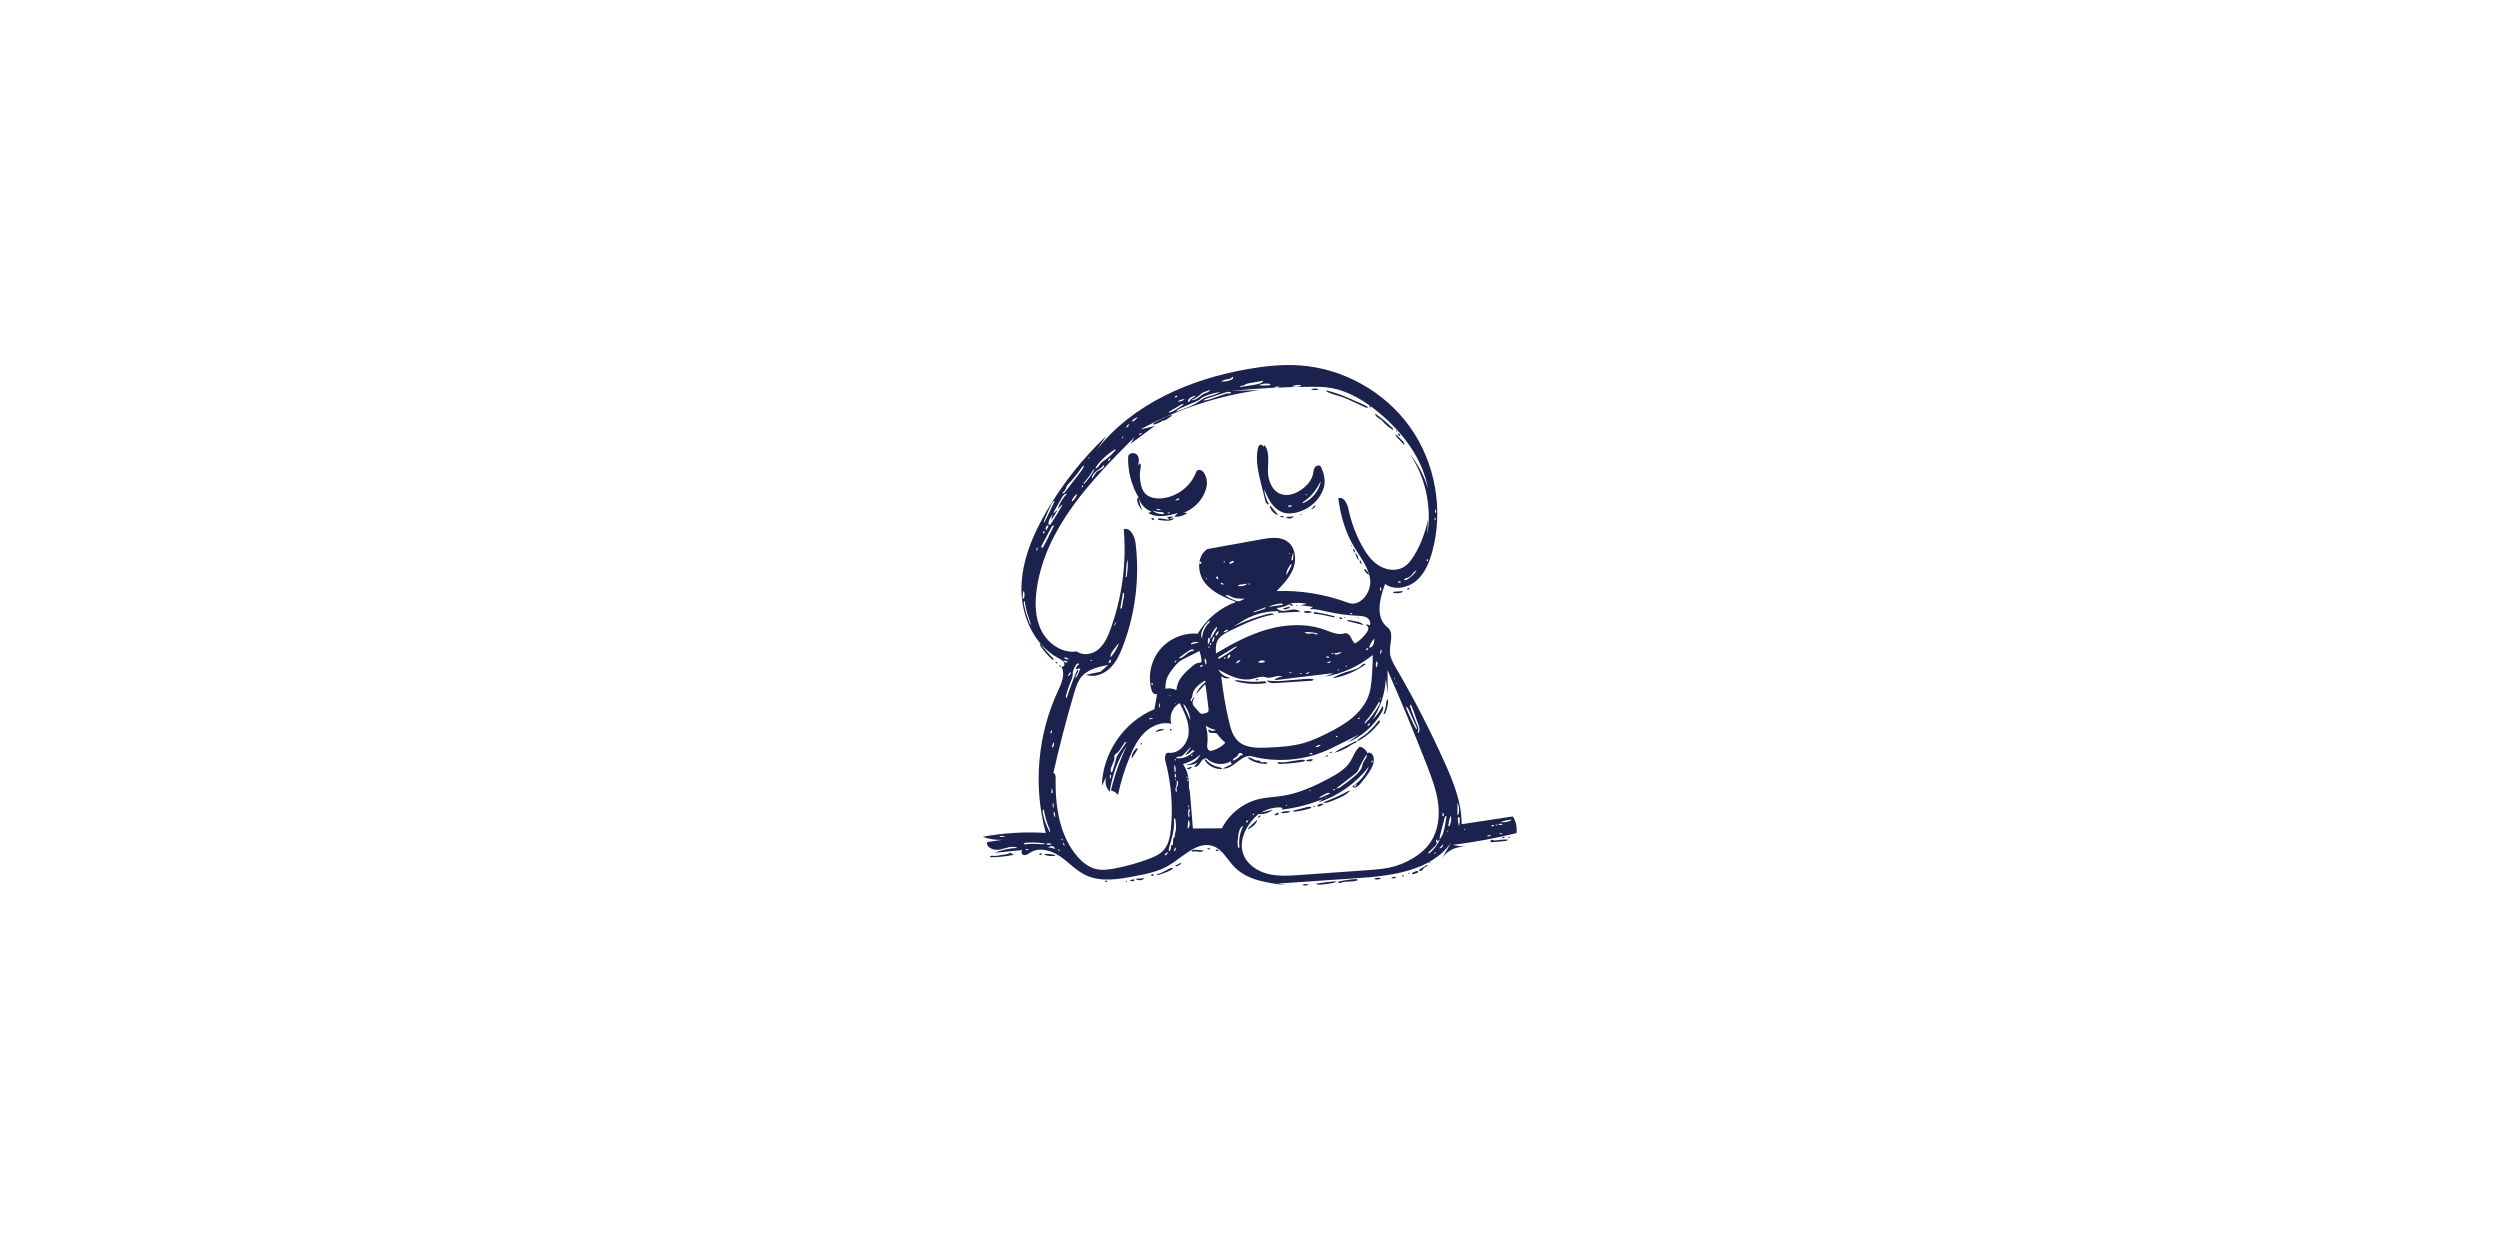 <svg xmlns="http://www.w3.org/2000/svg" xmlns:xlink="http://www.w3.org/1999/xlink" width="800" zoomAndPan="magnify" viewBox="0 0 600 300" height="400" preserveAspectRatio="xMidYMid meet" version="1.0"><defs><clipPath id="4fce6c215e"><path d="M 315 211 L 321 211 L 321 212.621 L 315 212.621 Z M 315 211 " clip-rule="nonzero"/></clipPath><clipPath id="9a4098a84a"><path d="M 312 212 L 315 212 L 315 212.621 L 312 212.621 Z M 312 212 " clip-rule="nonzero"/></clipPath><clipPath id="94721af3db"><path d="M 235.848 87.371 L 364.098 87.371 L 364.098 212.621 L 235.848 212.621 Z M 235.848 87.371 " clip-rule="nonzero"/></clipPath></defs><path fill="#1a224d" d="M 252.609 158.379 C 251.484 157.363 250.488 156.203 249.652 154.941 C 249.547 154.781 249.496 154.496 249.684 154.473 C 250.668 155.785 251.75 157.023 252.918 158.176 C 252.848 158.281 252.734 158.359 252.609 158.379 Z M 252.609 158.379 " fill-opacity="1" fill-rule="nonzero"/><g clip-path="url(#4fce6c215e)"><path fill="#1a224d" d="M 320.129 211.863 C 318.902 212.141 317.652 212.293 316.395 212.324 C 316.203 212.328 315.941 212.266 315.945 212.074 C 317.488 211.805 319.039 211.613 320.598 211.496 C 320.594 211.711 320.34 211.816 320.129 211.863 Z M 320.129 211.863 " fill-opacity="1" fill-rule="nonzero"/></g><path fill="#1a224d" d="M 321.094 211.617 C 322.543 211.266 324.027 211.051 325.516 210.977 C 325.668 210.969 325.777 211.109 325.863 211.23 C 324.723 211.805 323.312 211.383 322.102 211.777 C 321.918 211.836 321.734 211.918 321.539 211.918 C 321.348 211.914 321.137 211.809 321.094 211.617 Z M 321.094 211.617 " fill-opacity="1" fill-rule="nonzero"/><path fill="#1a224d" d="M 288.902 204.109 C 288.645 204.422 288.18 204.477 287.773 204.434 C 287.367 204.391 286.961 204.273 286.559 204.344 C 286.328 204.383 286.023 204.453 285.91 204.25 C 286.145 203.93 286.609 203.93 287.004 203.961 C 287.637 204.012 288.27 204.059 288.902 204.109 Z M 288.902 204.109 " fill-opacity="1" fill-rule="nonzero"/><path fill="#1a224d" d="M 280.574 208.512 C 280.891 208.344 281.348 208.207 281.551 208.504 C 280.5 209.125 279.367 209.609 278.195 209.945 C 277.949 210.016 277.555 209.941 277.625 209.699 C 278.125 209.789 278.617 209.543 279.062 209.309 C 279.566 209.043 280.07 208.777 280.574 208.512 Z M 280.574 208.512 " fill-opacity="1" fill-rule="nonzero"/><path fill="#1a224d" d="M 241.48 205.027 C 241.816 204.973 242.188 204.898 242.395 204.629 C 242.715 204.805 243.035 204.98 243.352 205.152 C 241.457 205.547 239.52 205.742 237.586 205.742 C 237.586 205.555 237.77 205.414 237.957 205.383 C 238.141 205.352 238.328 205.398 238.516 205.418 C 238.824 205.445 239.137 205.398 239.445 205.348 C 240.121 205.242 240.801 205.133 241.48 205.027 Z M 241.48 205.027 " fill-opacity="1" fill-rule="nonzero"/><path fill="#1a224d" d="M 272.461 210.902 C 273.215 210.859 273.965 210.816 274.719 210.777 C 274.137 211.363 273.105 211.418 272.461 210.902 Z M 272.461 210.902 " fill-opacity="1" fill-rule="nonzero"/><path fill="#1a224d" d="M 251.762 204.969 C 252.07 205.004 252.379 205.039 252.688 205.07 C 252.934 205.098 253.219 205.16 253.305 205.387 C 252.395 205.531 251.445 205.441 250.578 205.125 C 250.91 204.891 251.359 204.926 251.762 204.969 Z M 251.762 204.969 " fill-opacity="1" fill-rule="nonzero"/><path fill="#1a224d" d="M 334.285 142.035 C 334.969 141.984 335.652 141.934 336.34 141.887 C 336.492 141.875 336.691 141.895 336.734 142.039 C 336.004 142.418 335.117 142.492 334.336 142.238 C 334.316 142.172 334.301 142.102 334.285 142.035 Z M 334.285 142.035 " fill-opacity="1" fill-rule="nonzero"/><path fill="#1a224d" d="M 340.504 208.801 C 340.902 208.555 341.301 208.309 341.703 208.062 C 341.988 207.883 342.277 207.707 342.562 207.531 C 342.633 207.66 342.543 207.828 342.418 207.91 C 342.293 207.996 342.145 208.027 342.012 208.102 C 341.723 208.266 341.582 208.602 341.34 208.828 C 341.102 209.059 340.613 209.113 340.504 208.801 Z M 340.504 208.801 " fill-opacity="1" fill-rule="nonzero"/><g clip-path="url(#9a4098a84a)"><path fill="#1a224d" d="M 312.512 212.375 C 312.934 212.195 313.414 212.141 313.867 212.223 C 313.941 212.238 314.027 212.262 314.055 212.332 C 313.582 212.574 312.996 212.59 312.512 212.375 Z M 312.512 212.375 " fill-opacity="1" fill-rule="nonzero"/></g><path fill="#1a224d" d="M 329.754 210.945 C 330.277 210.637 330.934 210.57 331.508 210.766 C 331.004 211.113 330.32 211.188 329.754 210.945 Z M 329.754 210.945 " fill-opacity="1" fill-rule="nonzero"/><path fill="#1a224d" d="M 358.137 202.133 C 357.996 202.145 357.832 202.148 357.742 202.039 C 357.562 201.828 357.898 201.535 358.176 201.566 C 358.449 201.598 358.711 201.773 358.984 201.719 C 359.941 201.531 360.922 201.453 361.898 201.484 C 361.848 201.75 361.512 201.832 361.242 201.855 C 360.207 201.949 359.172 202.039 358.137 202.133 Z M 358.137 202.133 " fill-opacity="1" fill-rule="nonzero"/><path fill="#1a224d" d="M 335.176 210.496 C 334.812 210.789 334.312 210.898 333.863 210.785 C 334.211 210.473 334.727 210.359 335.176 210.496 Z M 335.176 210.496 " fill-opacity="1" fill-rule="nonzero"/><path fill="#1a224d" d="M 292.418 204.207 C 292.203 204.207 291.984 204.207 291.766 204.207 C 291.762 204.027 291.926 203.859 292.105 203.863 C 292.289 203.863 292.449 204.031 292.441 204.215 Z M 292.418 204.207 " fill-opacity="1" fill-rule="nonzero"/><path fill="#1a224d" d="M 282.223 207.539 C 282.629 207.805 283.105 206.938 283.527 207.172 C 283.219 207.594 282.723 207.871 282.203 207.914 C 282.117 207.805 282.129 207.637 282.223 207.539 Z M 282.223 207.539 " fill-opacity="1" fill-rule="nonzero"/><path fill="#1a224d" d="M 338.215 141.309 C 338.125 141.508 337.812 141.555 337.664 141.395 C 337.75 141.27 337.848 141.137 337.996 141.098 C 338.141 141.062 338.328 141.195 338.281 141.336 Z M 338.215 141.309 " fill-opacity="1" fill-rule="nonzero"/><path fill="#1a224d" d="M 290.492 203.758 C 290.25 203.906 289.906 203.855 289.719 203.645 C 289.957 203.512 290.273 203.539 290.484 203.715 Z M 290.492 203.758 " fill-opacity="1" fill-rule="nonzero"/><path fill="#1a224d" d="M 276.836 209.809 C 276.91 209.973 276.805 210.188 276.637 210.23 C 276.465 210.273 276.27 210.133 276.258 209.957 C 276.391 209.82 276.602 209.762 276.785 209.816 Z M 276.836 209.809 " fill-opacity="1" fill-rule="nonzero"/><path fill="#1a224d" d="M 360.758 201.184 C 360.672 201.121 360.59 201.059 360.508 200.996 C 360.664 200.816 360.961 200.77 361.164 200.898 C 361.098 201.039 360.941 201.137 360.781 201.133 Z M 360.758 201.184 " fill-opacity="1" fill-rule="nonzero"/><path fill="#1a224d" d="M 265.254 211.391 C 265.438 211.309 265.672 211.348 265.824 211.48 C 265.707 211.574 265.574 211.668 265.426 211.66 C 265.277 211.652 265.141 211.477 265.227 211.355 Z M 265.254 211.391 " fill-opacity="1" fill-rule="nonzero"/><path fill="#1a224d" d="M 253.34 158.918 C 253.516 158.898 253.742 158.906 253.809 159.07 C 253.758 159.16 253.652 159.215 253.551 159.203 C 253.41 159.195 253.289 159.051 253.309 158.906 Z M 253.34 158.918 " fill-opacity="1" fill-rule="nonzero"/><path fill="#1a224d" d="M 362.406 200.984 C 362.25 201.113 361.984 201.074 361.871 200.902 C 362.039 200.773 362.309 200.805 362.441 200.969 Z M 362.406 200.984 " fill-opacity="1" fill-rule="nonzero"/><path fill="#1a224d" d="M 249.383 204.98 C 249.559 204.84 249.805 204.789 250.023 204.844 C 250.043 205 249.93 205.16 249.773 205.195 C 249.621 205.234 249.449 205.141 249.395 204.992 Z M 249.383 204.98 " fill-opacity="1" fill-rule="nonzero"/><path fill="#1a224d" d="M 336.66 210.422 C 336.578 210.363 336.52 210.262 336.512 210.16 C 336.578 210 336.852 210 336.922 210.16 C 336.832 210.246 336.746 210.332 336.66 210.422 Z M 336.66 210.422 " fill-opacity="1" fill-rule="nonzero"/><path fill="#1a224d" d="M 343.074 207.16 C 343 207.016 343.141 206.816 343.301 206.836 C 343.383 206.977 343.242 207.18 343.086 207.152 Z M 343.074 207.16 " fill-opacity="1" fill-rule="nonzero"/><path fill="#1a224d" d="M 271.203 211.273 C 271.367 211.219 271.531 211.164 271.691 211.109 C 271.812 211.066 271.938 211.027 272.062 211.059 C 272.184 211.094 272.281 211.23 272.227 211.344 C 272.184 211.434 272.074 211.461 271.98 211.473 C 271.73 211.504 271.477 211.48 271.234 211.41 Z M 271.203 211.273 " fill-opacity="1" fill-rule="nonzero"/><path fill="#1a224d" d="M 338.031 209.465 C 338.152 209.477 338.277 209.484 338.398 209.496 C 338.336 209.586 338.258 209.688 338.148 209.695 C 338.039 209.703 337.938 209.547 338.027 209.484 Z M 338.031 209.465 " fill-opacity="1" fill-rule="nonzero"/><path fill="#1a224d" d="M 270.5 211.574 C 270.469 211.676 270.316 211.715 270.246 211.637 C 270.242 211.543 270.277 211.438 270.367 211.41 C 270.457 211.379 270.559 211.508 270.492 211.57 Z M 270.5 211.574 " fill-opacity="1" fill-rule="nonzero"/><path fill="#1a224d" d="M 340.227 209.434 C 339.852 209.613 339.445 209.742 339.035 209.812 C 338.93 209.832 338.855 209.691 338.895 209.594 C 338.93 209.496 339.031 209.438 339.125 209.391 C 339.371 209.27 339.625 209.164 339.887 209.082 C 340 209.047 340.121 209.016 340.23 209.055 C 340.34 209.094 340.422 209.23 340.363 209.328 C 340.336 209.379 340.281 209.41 340.227 209.434 Z M 340.227 209.434 " fill-opacity="1" fill-rule="nonzero"/><path fill="#1a224d" d="M 330.027 99.266 C 331.531 100.305 332.938 101.477 334.234 102.766 C 334.352 102.879 334.426 103.133 334.262 103.152 C 333.305 102.582 332.445 101.848 331.73 100.992 C 331.461 100.672 331.066 100.488 330.723 100.254 C 330.375 100.02 330.047 99.684 330.027 99.266 Z M 330.027 99.266 " fill-opacity="1" fill-rule="nonzero"/><path fill="#1a224d" d="M 279.07 100.949 C 278.391 101.41 277.625 101.742 276.824 101.918 C 276.68 101.777 276.879 101.559 277.055 101.465 C 277.684 101.137 278.309 100.805 278.938 100.477 C 279.59 100.129 280.258 99.781 280.98 99.629 C 281.098 99.605 281.281 99.656 281.234 99.77 C 281.223 99.797 281.195 99.816 281.168 99.836 C 280.777 100.109 280.387 100.379 279.992 100.652 C 279.82 100.77 279.637 100.895 279.43 100.906 C 279.309 100.91 279.172 100.883 279.07 100.949 Z M 279.07 100.949 " fill-opacity="1" fill-rule="nonzero"/><path fill="#1a224d" d="M 281.406 124.254 C 281.152 124.227 280.895 124.367 280.777 124.59 C 281.105 124.465 281.461 124.402 281.812 124.398 C 281.219 125.062 280.18 125.02 279.293 124.926 C 278.859 124.879 278.426 124.832 277.992 124.785 C 277.895 124.68 277.969 124.496 278.094 124.434 C 278.219 124.371 278.367 124.395 278.508 124.414 C 279.184 124.523 279.863 124.633 280.539 124.742 C 280.535 124.473 280.277 124.234 280.008 124.246 C 280.43 124.051 280.895 123.949 281.363 123.961 C 281.418 124.047 281.438 124.156 281.406 124.254 Z M 281.406 124.254 " fill-opacity="1" fill-rule="nonzero"/><path fill="#1a224d" d="M 304.938 121.43 C 305.48 122.066 306.027 122.703 306.57 123.34 C 306.645 123.43 306.656 123.629 306.547 123.594 C 305.684 123.223 305.004 122.457 304.738 121.559 C 304.762 121.477 304.852 121.418 304.938 121.43 Z M 304.938 121.43 " fill-opacity="1" fill-rule="nonzero"/><path fill="#1a224d" d="M 273.047 179.793 C 272.652 180.43 272.258 181.062 271.863 181.699 C 271.793 181.812 271.719 181.93 271.609 182.004 C 271.566 181.031 272.086 180.051 272.918 179.535 C 273.008 179.582 273.062 179.691 273.047 179.793 Z M 273.047 179.793 " fill-opacity="1" fill-rule="nonzero"/><path fill="#1a224d" d="M 336.941 106.727 C 336.383 106.133 335.828 105.539 335.273 104.949 C 335.082 104.742 334.875 104.473 334.977 104.211 C 335.598 104.777 336.191 105.375 336.758 105.996 C 336.945 106.199 337.129 106.523 336.941 106.727 Z M 336.941 106.727 " fill-opacity="1" fill-rule="nonzero"/><path fill="#1a224d" d="M 279.52 175.141 C 279.086 175.246 278.648 175.355 278.215 175.461 C 277.902 175.539 277.59 175.617 277.277 175.695 C 277.785 175.035 278.762 174.793 279.52 175.141 Z M 279.52 175.141 " fill-opacity="1" fill-rule="nonzero"/><path fill="#1a224d" d="M 327.453 136.777 C 327.43 136.715 327.41 136.648 327.426 136.586 C 327.434 136.555 327.449 136.523 327.477 136.5 C 328.012 136.816 328.41 137.363 328.543 137.973 C 328.047 137.73 327.648 137.293 327.453 136.777 Z M 327.453 136.777 " fill-opacity="1" fill-rule="nonzero"/><path fill="#1a224d" d="M 308.574 124.082 C 309.223 124.035 309.871 123.992 310.52 123.949 C 310.078 124.539 309.094 124.609 308.574 124.082 Z M 308.574 124.082 " fill-opacity="1" fill-rule="nonzero"/><path fill="#1a224d" d="M 314.613 93.453 C 315.117 93.246 315.691 93.203 316.219 93.336 C 316.32 93.363 316.445 93.469 316.375 93.547 C 315.797 93.688 315.176 93.652 314.613 93.453 Z M 314.613 93.453 " fill-opacity="1" fill-rule="nonzero"/><path fill="#1a224d" d="M 325.215 132.688 C 325.793 133.07 326.121 133.797 326.027 134.484 C 325.676 133.926 325.402 133.32 325.215 132.688 Z M 325.215 132.688 " fill-opacity="1" fill-rule="nonzero"/><path fill="#1a224d" d="M 326.461 134.465 C 326.621 134.715 326.738 134.992 326.809 135.281 C 326.414 135.309 326.152 134.734 326.426 134.453 Z M 326.461 134.465 " fill-opacity="1" fill-rule="nonzero"/><path fill="#1a224d" d="M 315.148 121.785 C 315.211 121.516 315.488 121.312 315.77 121.332 C 315.594 121.824 315.117 122.195 314.598 122.242 C 314.773 122.09 314.949 121.941 315.125 121.789 Z M 315.148 121.785 " fill-opacity="1" fill-rule="nonzero"/><path fill="#1a224d" d="M 324.723 131.672 C 325.051 131.891 325.246 132.285 325.227 132.68 C 324.902 132.457 324.707 132.062 324.723 131.672 Z M 324.723 131.672 " fill-opacity="1" fill-rule="nonzero"/><path fill="#1a224d" d="M 276.367 124.52 C 276.336 124.402 276.426 124.207 276.512 124.293 C 276.742 124.324 276.953 124.5 277.023 124.723 C 276.805 124.859 276.473 124.754 276.375 124.516 Z M 276.367 124.52 " fill-opacity="1" fill-rule="nonzero"/><path fill="#1a224d" d="M 335.469 104.148 C 335.434 103.988 335.719 103.965 335.816 104.094 C 335.918 104.223 335.945 104.414 336.086 104.496 C 336.023 104.586 335.926 104.648 335.816 104.664 C 335.676 104.516 335.566 104.336 335.5 104.141 Z M 335.469 104.148 " fill-opacity="1" fill-rule="nonzero"/><path fill="#1a224d" d="M 307.691 124.141 C 307.496 124.129 307.309 124.012 307.211 123.84 C 307.543 123.801 307.891 123.867 308.188 124.023 C 308.078 124.168 307.863 124.211 307.707 124.129 Z M 307.691 124.141 " fill-opacity="1" fill-rule="nonzero"/><path fill="#1a224d" d="M 281.043 175.34 C 280.957 175.367 280.859 175.348 280.785 175.297 C 280.754 175.18 280.785 175.035 280.887 174.965 C 280.992 174.898 281.164 174.957 281.176 175.078 C 281.133 175.168 281.09 175.258 281.047 175.348 Z M 281.043 175.34 " fill-opacity="1" fill-rule="nonzero"/><path fill="#1a224d" d="M 272.918 120.129 C 272.863 119.824 273.008 119.363 273.305 119.465 C 271.539 116.523 270.641 113.066 270.754 109.637 C 270.785 108.723 272.215 108.441 272.844 109.109 C 273.477 109.773 273.41 110.848 273.082 111.703 C 273.258 111.52 273.434 111.336 273.609 111.152 C 273.883 111.5 273.785 112 273.711 112.438 C 273.465 113.816 273.531 115.254 273.902 116.605 C 274.066 117.188 274.285 117.766 274.664 118.242 C 275.586 119.41 277.246 119.723 278.734 119.605 C 282.422 119.312 285.824 116.719 287.09 113.242 C 287.234 112.84 287.762 112.684 288.168 112.824 C 288.57 112.965 288.859 113.316 289.074 113.688 C 289.484 114.395 289.691 115.215 289.664 116.027 C 289.648 116.656 289.492 117.273 289.277 117.859 C 288.375 120.32 286.305 122.324 283.816 123.148 C 284.168 123.012 284.566 123.012 284.918 123.141 C 284.039 123.801 282.902 124.102 281.812 123.973 C 282.113 123.688 282.414 123.402 282.719 123.117 C 280.367 123.789 277.68 124.422 275.609 123.117 C 275.859 123.004 276.109 122.891 276.355 122.773 C 274.922 122.289 273.758 121.059 273.359 119.594 C 273.453 120.605 273.738 121.598 274.191 122.504 C 273.531 121.875 273.074 121.031 272.918 120.129 M 279.164 123.395 C 279.328 123.391 279.359 123.133 279.238 123.027 C 279.117 122.918 278.941 122.922 278.777 122.922 C 278.031 122.918 277.301 122.742 276.574 122.566 C 277.312 123.125 278.242 123.422 279.164 123.395 M 282.73 119.637 C 282.461 119.734 282.211 119.895 282.008 120.102 C 282.418 120.156 282.852 120.008 283.137 119.711 C 283.027 119.621 282.871 119.59 282.734 119.633 M 278.293 122.273 C 278.059 122.117 277.734 122.102 277.484 122.234 C 277.801 122.441 278.203 122.512 278.57 122.422 C 278.625 122.309 278.434 122.242 278.309 122.262 M 280.215 123.086 C 280.363 123.234 280.621 123.262 280.797 123.145 C 280.746 122.941 280.449 122.969 280.254 123.043 Z M 280.215 123.086 " fill-opacity="1" fill-rule="nonzero"/><path fill="#1a224d" d="M 318.562 94.051 C 318.422 93.98 318.266 93.844 318.332 93.703 C 319.746 94.047 321.129 94.492 322.477 95.035 C 323.012 95.254 323.543 95.484 324.07 95.715 C 325.047 96.145 326.023 96.57 327 97 C 327.469 97.203 327.945 97.414 328.328 97.75 C 328.203 97.938 327.922 97.863 327.719 97.773 C 326.211 97.082 324.699 96.395 323.188 95.703 C 321.699 95.023 320.023 94.793 318.562 94.051 Z M 318.562 94.051 " fill-opacity="1" fill-rule="nonzero"/><path fill="#1a224d" d="M 312.062 123.469 C 312.012 123.328 312.262 123.285 312.395 123.359 C 312.387 123.508 312.16 123.582 312.07 123.465 Z M 312.062 123.469 " fill-opacity="1" fill-rule="nonzero"/><path fill="#1a224d" d="M 273.926 178.66 C 273.867 178.75 273.691 178.66 273.73 178.559 C 273.816 178.43 273.949 178.332 274.102 178.289 C 274.16 178.426 274.07 178.602 273.926 178.641 Z M 273.926 178.66 " fill-opacity="1" fill-rule="nonzero"/><path fill="#1a224d" d="M 328.66 97.602 C 328.566 97.543 328.656 97.367 328.758 97.402 C 328.887 97.492 328.984 97.625 329.031 97.777 C 328.895 97.832 328.715 97.746 328.68 97.602 Z M 328.66 97.602 " fill-opacity="1" fill-rule="nonzero"/><path fill="#1a224d" d="M 324.281 130.84 C 324.422 130.824 324.562 131.027 324.441 131.105 C 324.328 131.16 324.27 130.965 324.289 130.84 Z M 324.281 130.84 " fill-opacity="1" fill-rule="nonzero"/><path fill="#1a224d" d="M 335.078 103.297 C 335.215 103.242 335.266 103.488 335.191 103.617 C 335.051 103.668 335 103.422 335.07 103.289 Z M 335.078 103.297 " fill-opacity="1" fill-rule="nonzero"/><path fill="#1a224d" d="M 320.262 191.98 C 319.922 192.113 319.582 192.25 319.242 192.387 C 318.828 192.555 318.395 192.723 317.949 192.695 C 317.836 192.688 317.684 192.59 317.746 192.492 C 319.762 191.746 321.727 190.859 323.617 189.84 C 323.734 189.777 323.898 189.723 323.98 189.824 C 322.988 190.875 321.602 191.441 320.262 191.98 Z M 320.262 191.98 " fill-opacity="1" fill-rule="nonzero"/><path fill="#1a224d" d="M 317.848 116.375 C 317.742 117.027 317.52 117.652 317.23 118.242 C 315.773 121.211 312.543 123.223 309.234 123.219 C 307.777 123.219 306.426 122.355 305.488 121.234 C 304.551 120.117 303.961 118.754 303.383 117.41 C 303.52 118.672 303.91 119.906 304.527 121.016 C 304.148 121.23 303.801 120.688 303.695 120.266 C 303.352 118.883 303.008 117.504 302.668 116.121 C 301.977 113.344 301.281 110.449 301.887 107.656 C 301.961 107.316 302.078 106.941 302.383 106.773 C 302.688 106.605 303.18 106.852 303.09 107.188 C 303.266 107.133 303.41 106.98 303.445 106.801 C 304.809 108.418 304.297 110.816 304.293 112.934 C 304.285 115.227 305.246 117.801 307.402 118.578 C 309.141 119.199 311.09 118.449 312.566 117.344 C 313.754 116.453 314.809 115.258 315.113 113.805 C 315.234 113.234 315.246 112.613 315.586 112.141 C 315.926 111.668 316.777 111.527 317.031 112.051 C 317.672 113.395 318.078 114.906 317.848 116.375 M 317.016 115.453 C 316.453 116.469 315.883 117.488 315.137 118.379 C 314.41 119.25 313.523 119.98 312.574 120.602 C 312.617 120.75 312.832 120.723 312.973 120.656 C 315.039 119.691 316.594 117.695 317.016 115.453 M 309.281 121.332 C 309.164 121.348 309.098 121.512 309.172 121.602 C 309.52 121.672 309.992 121.676 310.098 121.336 C 309.824 121.324 309.547 121.309 309.273 121.297 M 313.535 118.82 C 313.641 118.789 313.676 118.633 313.594 118.559 C 313.488 118.586 313.363 118.629 313.336 118.734 C 313.309 118.84 313.5 118.926 313.52 118.816 Z M 313.535 118.82 " fill-opacity="1" fill-rule="nonzero"/><path fill="#1a224d" d="M 323.508 179.285 C 322.5 179.902 321.402 180.371 320.258 180.664 C 320.996 180.07 321.852 179.641 322.699 179.215 C 323.625 178.75 324.555 178.285 325.48 177.82 C 325.586 177.898 325.566 178.066 325.48 178.164 C 325.395 178.262 325.266 178.305 325.145 178.352 C 324.559 178.574 324.043 178.953 323.508 179.285 Z M 323.508 179.285 " fill-opacity="1" fill-rule="nonzero"/><path fill="#1a224d" d="M 307.715 182.957 C 308.121 182.977 308.527 182.914 308.93 182.852 C 309.938 182.699 310.949 182.547 311.957 182.391 C 312.402 182.324 312.902 182.27 313.266 182.535 C 313.047 182.746 312.727 182.809 312.426 182.855 C 310.664 183.133 308.883 183.297 307.098 183.344 C 306.855 183.352 306.508 183.199 306.621 182.988 C 306.969 182.863 307.348 182.941 307.715 182.957 Z M 307.715 182.957 " fill-opacity="1" fill-rule="nonzero"/><path fill="#1a224d" d="M 333.094 167.82 C 333.254 168.883 332.902 169.953 332.555 170.973 C 332.516 171.09 332.473 171.215 332.375 171.293 C 332.277 171.371 332.113 171.383 332.043 171.277 C 332.391 170.523 332.605 169.711 332.668 168.883 C 332.699 168.484 332.742 168.012 333.094 167.82 Z M 333.094 167.82 " fill-opacity="1" fill-rule="nonzero"/><path fill="#1a224d" d="M 325.672 177.996 C 325.898 177.398 326.52 177.07 327.059 176.727 C 328.578 175.762 329.746 174.344 330.887 172.949 C 330.977 172.84 331.172 172.941 331.191 173.082 C 331.211 173.223 331.121 173.352 331.039 173.461 C 329.605 175.34 327.762 176.898 325.672 177.996 Z M 325.672 177.996 " fill-opacity="1" fill-rule="nonzero"/><path fill="#1a224d" d="M 299.828 198.488 C 300.469 197.898 301.113 197.305 301.758 196.715 C 301.574 197.797 300.523 198.48 299.57 199.031 C 299.5 198.832 299.668 198.633 299.828 198.488 Z M 299.828 198.488 " fill-opacity="1" fill-rule="nonzero"/><path fill="#1a224d" d="M 310.387 194.551 C 311.531 194.258 312.676 193.965 313.82 193.672 C 314.164 193.582 314.656 193.574 314.746 193.918 C 313.457 194.34 312.129 194.633 310.785 194.801 C 310.594 194.824 310.305 194.727 310.387 194.551 Z M 310.387 194.551 " fill-opacity="1" fill-rule="nonzero"/><path fill="#1a224d" d="M 301.762 182.523 C 301.992 182.523 302.293 182.477 302.402 182.684 C 302.566 182.984 302.996 182.965 303.336 182.922 C 303.68 182.879 304.125 182.918 304.223 183.246 C 303.738 183.383 303.223 183.324 302.723 183.242 C 301.895 183.109 301.055 182.918 300.324 182.496 C 300 182.309 299.699 182.074 299.402 181.844 C 300.199 181.586 300.922 182.527 301.762 182.523 Z M 301.762 182.523 " fill-opacity="1" fill-rule="nonzero"/><path fill="#1a224d" d="M 309.797 194.754 C 309.035 195.16 308.117 195.266 307.281 195.047 C 308.059 194.684 308.957 194.578 309.797 194.754 Z M 309.797 194.754 " fill-opacity="1" fill-rule="nonzero"/><path fill="#1a224d" d="M 316.832 193.461 C 316.66 193.551 316.441 193.637 316.285 193.523 C 316.199 193.461 316.16 193.344 316.191 193.242 C 316.656 192.918 317.27 192.809 317.816 192.953 C 317.488 193.121 317.16 193.293 316.832 193.461 Z M 316.832 193.461 " fill-opacity="1" fill-rule="nonzero"/><path fill="#1a224d" d="M 292.48 184.094 C 292.816 184.16 293.227 184.246 293.328 184.574 C 291.789 184.672 290.219 183.945 289.293 182.707 C 289.168 182.539 289.051 182.312 289.16 182.129 C 289.391 182.266 289.57 182.469 289.758 182.66 C 290.496 183.391 291.457 183.898 292.48 184.094 Z M 292.48 184.094 " fill-opacity="1" fill-rule="nonzero"/><path fill="#1a224d" d="M 285.758 184.371 C 285.586 184.512 285.387 184.664 285.164 184.629 C 285.039 184.613 284.922 184.527 284.867 184.414 C 285.277 184.195 285.73 184.059 286.191 184.012 C 286.047 184.129 285.902 184.25 285.758 184.371 Z M 285.758 184.371 " fill-opacity="1" fill-rule="nonzero"/><path fill="#1a224d" d="M 319.125 180.562 C 319.289 180.508 319.453 180.449 319.617 180.395 C 319.656 180.527 319.574 180.688 319.445 180.73 C 319.312 180.77 319.152 180.691 319.109 180.559 Z M 319.125 180.562 " fill-opacity="1" fill-rule="nonzero"/><path fill="#1a224d" d="M 318.199 181.516 C 318.266 181.316 318.512 181.203 318.707 181.273 C 318.688 181.531 318.352 181.703 318.137 181.566 Z M 318.199 181.516 " fill-opacity="1" fill-rule="nonzero"/><path fill="#1a224d" d="M 315.68 193.531 C 315.59 193.691 315.352 193.734 315.215 193.617 C 315.211 193.441 315.484 193.438 315.648 193.508 Z M 315.68 193.531 " fill-opacity="1" fill-rule="nonzero"/><path fill="#1a224d" d="M 314.617 182.23 C 314.73 182.223 314.84 182.215 314.949 182.246 C 315.012 182.262 315.07 182.293 315.121 182.332 C 314.707 182.809 313.895 182.859 313.422 182.445 C 313.812 182.336 314.215 182.266 314.617 182.23 Z M 314.617 182.23 " fill-opacity="1" fill-rule="nonzero"/><path fill="#1a224d" d="M 302.441 195.93 C 302.383 196.18 302.043 196.309 301.828 196.164 C 301.945 196.125 302.016 196.008 302.082 195.906 C 302.152 195.801 302.246 195.691 302.367 195.691 C 302.492 195.688 302.594 195.871 302.488 195.938 Z M 302.441 195.93 " fill-opacity="1" fill-rule="nonzero"/><path fill="#1a224d" d="M 306.832 195.109 C 306.941 195.23 306.824 195.418 306.691 195.508 C 306.43 195.68 306.078 195.711 305.789 195.586 C 305.996 195.445 306.207 195.305 306.414 195.164 C 306.543 195.078 306.73 194.996 306.832 195.109 Z M 306.832 195.109 " fill-opacity="1" fill-rule="nonzero"/><path fill="#1a224d" d="M 302.035 162.988 C 301.949 163.285 301.504 163.395 301.289 163.172 C 301.488 163.047 301.719 162.977 301.949 162.961 Z M 302.035 162.988 " fill-opacity="1" fill-rule="nonzero"/><path fill="#1a224d" d="M 315.367 147.297 C 315.355 147.152 315.344 147.012 315.332 146.867 C 316.898 147.102 318.453 147.418 319.984 147.82 C 320.172 147.871 320.398 147.973 320.387 148.164 C 319.824 148.148 319.277 147.984 318.734 147.848 C 317.629 147.57 316.504 147.383 315.367 147.297 Z M 315.367 147.297 " fill-opacity="1" fill-rule="nonzero"/><path fill="#1a224d" d="M 325.562 149.168 C 326.188 149.293 326.887 149.469 327.203 150.02 C 325.906 149.688 324.609 149.355 323.309 149.023 C 323.371 148.801 323.688 148.797 323.914 148.84 C 324.465 148.949 325.016 149.059 325.562 149.168 Z M 325.562 149.168 " fill-opacity="1" fill-rule="nonzero"/><path fill="#1a224d" d="M 313.219 146.676 C 313.793 146.578 314.395 146.668 314.918 146.93 C 314.293 147.156 313.59 147.164 312.965 146.953 C 312.883 146.828 313.07 146.699 313.219 146.676 Z M 313.219 146.676 " fill-opacity="1" fill-rule="nonzero"/><path fill="#1a224d" d="M 321.492 148.18 C 321.762 148.113 322.066 148.262 322.18 148.516 C 321.902 148.723 321.43 148.523 321.387 148.18 Z M 321.492 148.18 " fill-opacity="1" fill-rule="nonzero"/><path fill="#1a224d" d="M 303.383 163.496 C 303.648 163.465 303.914 163.668 303.953 163.93 C 301.391 164.328 298.738 164.152 296.25 163.418 C 296.676 163.172 297.207 163.266 297.691 163.348 C 299.566 163.668 301.492 163.719 303.383 163.496 Z M 303.383 163.496 " fill-opacity="1" fill-rule="nonzero"/><path fill="#1a224d" d="M 311.062 145.227 C 311.18 145.203 311.367 145.266 311.305 145.367 C 311.23 145.516 310.957 145.344 311.055 145.211 Z M 311.062 145.227 " fill-opacity="1" fill-rule="nonzero"/><path fill="#1a224d" d="M 309.219 146.031 C 308.977 146.102 308.73 146.168 308.488 146.238 C 308.266 146.297 307.902 146.211 307.996 146.004 C 308.48 145.844 308.973 145.711 309.469 145.602 C 309.57 145.645 309.574 145.797 309.508 145.883 C 309.438 145.969 309.324 146.004 309.219 146.031 Z M 309.219 146.031 " fill-opacity="1" fill-rule="nonzero"/><path fill="#1a224d" d="M 326.602 159.855 C 326.773 159.691 326.93 159.508 327.133 159.391 C 327.34 159.277 327.617 159.246 327.801 159.395 C 325.477 161.105 322.758 162.273 319.918 162.777 C 320.023 162.602 320.215 162.496 320.398 162.402 C 321.461 161.867 322.574 161.43 323.719 161.098 C 324.734 160.809 325.828 160.574 326.602 159.855 Z M 326.602 159.855 " fill-opacity="1" fill-rule="nonzero"/><path fill="#1a224d" d="M 322.859 148.266 C 322.746 148.305 322.57 148.23 322.605 148.113 C 322.715 148.027 322.906 148.141 322.887 148.281 Z M 322.859 148.266 " fill-opacity="1" fill-rule="nonzero"/><path fill="#1a224d" d="M 326.105 148.41 C 326.027 148.355 325.949 148.297 325.871 148.242 C 325.938 148.086 326.23 148.242 326.141 148.387 Z M 326.105 148.41 " fill-opacity="1" fill-rule="nonzero"/><path fill="#1a224d" d="M 304.035 163.305 C 304.742 163.422 305.461 163.48 306.18 163.48 C 306.918 163.48 307.656 163.418 308.395 163.355 C 309.762 163.242 311.133 163.129 312.5 163.012 C 313.414 162.938 314.34 162.859 315.242 163.004 C 315.293 163.246 314.957 163.367 314.711 163.383 C 311.91 163.566 309.105 163.75 306.305 163.934 C 305.484 163.988 304.512 163.973 304.035 163.305 Z M 304.035 163.305 " fill-opacity="1" fill-rule="nonzero"/><g clip-path="url(#94721af3db)"><path fill="#1a224d" d="M 245.652 203.984 C 243.324 204.215 241 204.445 238.672 204.676 C 240.434 203.965 242.324 203.566 244.223 203.5 C 242.953 202.836 241.445 203.578 240.047 203.895 C 238.648 204.211 236.656 203.512 236.887 202.098 C 238.77 201.82 240.652 201.547 242.535 201.27 C 240.328 201.785 237.969 201.629 235.848 200.824 C 240.828 199.902 245.926 199.594 250.98 199.906 C 247.902 188.551 249.02 176.109 254.074 165.484 C 254.988 163.559 255.902 160.945 254.266 159.586 C 254.004 160.262 255.477 160.207 255.469 159.48 C 255.465 158.758 254.699 158.32 254.062 157.98 C 248.211 154.875 245.113 147.938 245.141 141.312 C 245.172 134.691 247.863 128.352 251.207 122.633 C 255.098 115.988 259.941 109.898 265.539 104.609 C 264.742 105.742 263.949 106.879 263.156 108.012 C 271.852 96.875 285.785 90.914 299.711 88.535 C 303.758 87.84 307.875 87.414 311.969 87.695 C 322.391 88.422 332.367 94.016 338.422 102.523 C 344.473 111.035 346.484 122.297 343.75 132.375 C 343.039 134.984 341.961 137.621 339.906 139.379 C 337.852 141.137 334.617 141.746 332.426 140.16 C 331.086 143.648 330.027 148.281 332.996 150.551 C 334.68 151.84 333.449 154.488 333.582 156.605 C 333.672 157.957 334.383 159.18 335.062 160.352 C 339.344 167.688 343.234 175.254 346.715 183 C 348.828 187.707 350.828 192.648 350.793 197.809 C 354.891 197.188 358.988 196.57 363.086 195.949 C 363.84 197.121 364.152 198.57 363.941 199.949 C 358.898 201.191 353.781 202.137 348.629 202.777 C 349.605 202.945 350.582 203.113 351.559 203.281 C 349.418 203.09 347.211 204.195 346.078 206.023 C 346.824 204.727 347.574 203.434 348.32 202.137 C 343.57 209.016 334.066 210.203 325.723 210.766 C 319.383 211.195 313.039 211.621 306.695 212.051 C 307.383 212.176 308.07 212.301 308.758 212.426 C 304.234 211.949 299.312 211.281 296.172 207.988 C 294.57 206.309 293.465 203.977 291.301 203.125 C 287.48 201.629 283.992 205.648 280.461 207.738 C 278.008 209.191 275.145 209.75 272.348 210.285 C 268.402 211.039 264.133 211.758 260.516 210.012 C 258.258 208.922 256.531 206.984 254.465 205.562 C 252.398 204.141 249.582 203.258 247.422 204.531 C 246.855 204.867 246.27 205.352 245.629 205.203 C 244.992 205.055 245.027 203.785 245.652 203.984 M 286.297 198.84 C 288.617 198.828 290.941 198.812 293.262 198.797 C 295.035 195.285 298.426 192.633 302.258 191.75 C 304.035 191.34 305.875 191.297 307.68 191.023 C 311.727 190.414 315.52 188.672 319.125 186.727 C 321.023 185.703 322.969 184.543 324.109 182.711 C 324.852 181.523 325.25 180.074 326.328 179.188 C 327.215 179.383 327.973 180.074 328.242 180.938 C 328.16 180.602 328.73 180.539 329.008 180.746 C 330.273 181.688 329.641 183.691 328.785 185.02 C 328.035 186.184 327.195 187.297 326.277 188.336 C 325.816 188.859 324.879 189.332 324.547 188.715 C 326.34 187.617 327.766 185.926 328.547 183.973 C 325.461 187.973 321.156 191.016 316.355 192.594 C 316.723 192.32 317.086 192.047 317.449 191.773 C 314.281 193.082 310.926 193.941 307.52 194.312 C 307.699 194.367 307.816 194.078 307.699 193.934 C 307.582 193.789 307.371 193.77 307.188 193.77 C 305.613 193.762 304.039 194.199 302.695 195.016 C 303.621 194.785 304.547 194.555 305.477 194.324 C 304.547 195.137 303.254 195.52 302.031 195.34 C 299.309 197.723 297.176 201.461 298.352 204.887 C 299.203 207.359 301.621 209.035 304.156 209.699 C 306.688 210.363 309.355 210.18 311.965 209.996 C 317.441 209.605 322.918 209.215 328.395 208.824 C 330.074 208.703 331.758 208.582 333.402 208.234 C 335.449 207.801 337.422 207.016 339.203 205.922 C 340.844 204.914 342.34 203.629 343.395 202.023 C 345.141 199.359 345.551 195.996 345.156 192.836 C 344.758 189.676 343.621 186.664 342.465 183.695 C 339.473 175.996 336.316 168.363 332.996 160.801 C 333.023 162.703 333.051 164.605 333.074 166.508 C 332.918 165.309 332.758 164.105 332.598 162.902 C 332.434 166.383 331.324 169.812 329.422 172.73 C 330.398 171.777 331.207 170.652 331.805 169.426 C 332.145 169.824 331.922 170.434 331.66 170.887 C 329.797 174.16 326.828 176.785 323.352 178.238 C 324.309 177.574 325.266 176.91 326.223 176.246 C 324.539 177.09 322.859 177.934 321.176 178.777 C 320.242 179.242 319.309 179.711 318.352 180.125 C 312.754 182.551 306.34 183.047 300.434 181.52 C 297.902 180.867 296.031 184.758 293.438 184.434 C 294.215 184.066 294.988 183.699 295.762 183.332 C 295.383 183.355 295.246 182.691 295.602 182.562 C 293.875 183.773 291.309 183.598 289.766 182.16 C 289.258 181.691 288.488 182.328 288.152 182.93 C 287.812 183.531 287.234 184.273 286.605 183.988 C 286.91 183.645 287.211 183.301 287.512 182.957 C 286.617 183.527 285.496 183.73 284.457 183.52 C 286.004 183.52 287.504 182.504 288.074 181.07 C 286.914 182.176 285.461 182.973 283.906 183.367 C 284.789 184.668 285.289 186.23 285.332 187.805 C 285.352 188.508 285.285 189.242 285.562 189.895 C 285.809 192.875 286.055 195.859 286.297 198.84 M 252.656 186.172 C 252.215 186.375 252.359 185.344 252.82 185.488 C 253.285 185.637 253.359 186.25 253.348 186.738 C 253.234 193.426 254.223 200.59 258.633 205.621 C 259.742 206.887 261.098 208.012 262.715 208.48 C 264.383 208.965 266.168 208.711 267.871 208.371 C 270.508 207.84 273.098 207.105 275.617 206.176 C 276.945 205.684 278.297 205.105 279.246 204.059 C 280.492 202.684 280.836 200.734 281.02 198.887 C 281.547 193.473 281.098 187.961 279.695 182.703 C 279.473 181.863 279.605 180.547 280.465 180.66 C 282.973 180.996 285.102 178.434 285.281 175.914 C 285.461 173.395 284.277 171 283.125 168.75 C 281.406 169.645 280.512 171.863 281.125 173.699 C 278.875 173.156 276.461 174.137 274.781 175.734 C 273.102 177.328 272.043 179.461 271.16 181.602 C 269.93 184.578 268.977 187.668 268.309 190.816 C 267.93 190.246 267.309 189.844 266.637 189.727 C 267.504 185.988 268.797 182.352 270.48 178.902 C 268.324 182.254 266.902 186.07 266.336 190.012 C 265.391 189.082 265.062 187.574 265.535 186.332 C 265.176 187.09 264.812 187.852 264.449 188.609 C 264.594 180.738 269.766 173.188 277.055 170.211 C 277.285 168.922 277.516 167.633 277.746 166.344 C 277.652 167.012 276.621 166.426 276.426 165.785 C 275.41 162.48 276.137 158.695 278.305 156.008 C 280.469 153.316 284.012 151.797 287.457 152.086 C 289.508 148.582 292.82 145.836 296.645 144.469 C 293.844 143.367 290.898 142.16 289.094 139.758 C 287.285 137.355 287.242 133.363 289.793 131.77 C 294.125 130.988 298.461 130.207 302.797 129.422 C 304.867 129.051 307.188 128.727 308.918 129.922 C 310.832 131.25 311.23 134.039 310.461 136.238 C 309.691 138.438 308.02 140.184 306.398 141.852 C 312.23 141.656 318.102 142.621 323.566 144.676 C 326.43 145.754 329.191 142.18 328.844 139.141 C 328.496 136.102 326.367 133.625 324.82 130.984 C 322.797 127.52 321.711 123.566 321.188 119.586 C 322.465 119.066 323.359 120.867 323.641 122.215 C 324.27 125.234 325.34 128.16 326.809 130.867 C 327.809 132.711 329.039 134.504 330.793 135.652 C 332.547 136.801 334.922 137.191 336.754 136.172 C 337.953 135.508 338.789 134.344 339.488 133.164 C 341.039 130.543 342.129 127.648 342.695 124.656 C 342.645 125.859 342.594 127.062 342.543 128.266 C 343.668 121.605 342.125 114.531 338.332 108.941 C 340.324 111.406 341.832 114.262 342.738 117.297 C 341.422 110.098 336.734 103.887 331.121 99.188 C 327.512 96.164 323.312 93.594 318.641 92.996 C 317.332 92.832 316.008 92.82 314.688 92.828 C 308.27 92.848 301.855 93.18 295.473 93.816 C 297.75 93.75 300.027 93.688 302.301 93.621 C 292.281 94.977 282.52 98.211 273.672 103.098 C 274.824 102.809 275.973 102.516 277.125 102.223 C 275.195 103.652 273.266 105.082 271.336 106.512 C 271.656 105.973 271.973 105.438 272.293 104.898 C 261.871 115.277 250.914 126.742 248.828 141.297 C 248.336 144.734 248.406 148.395 250 151.477 C 251.594 154.562 255.02 156.883 258.449 156.34 C 259.945 157.477 262.207 157.043 263.641 155.828 C 265.074 154.613 265.859 152.812 266.504 151.047 C 269.305 143.387 270.402 135.109 269.695 126.984 C 271.348 126.562 272.348 128.762 272.551 130.457 C 273.535 138.746 272.48 147.27 269.508 155.066 C 268.766 157.016 267.867 158.973 266.355 160.406 C 264.844 161.84 262.59 162.656 260.625 161.961 C 261.797 161.715 262.969 161.465 264.141 161.219 C 264.758 160.672 265.375 160.121 265.992 159.57 C 263.617 160.039 261.043 160.621 259.504 162.492 C 258.629 163.562 258.207 164.926 257.816 166.25 C 255.871 172.828 254.148 179.477 252.656 186.172 M 314.352 162.23 C 311.5 162.574 308.648 162.918 305.793 163.262 C 306.309 162.707 307.07 162.387 307.828 162.406 C 306.605 161.785 305.086 163.031 303.797 162.559 C 302.75 162.176 301.617 162.711 300.523 162.945 C 297.711 163.547 294.91 162.098 292.398 160.699 C 292.969 161.781 294.094 162.543 295.309 162.668 C 294.574 162.969 293.672 162.801 293.094 162.254 C 293.496 165.953 294.125 169.629 294.984 173.25 C 295.379 174.918 295.875 176.668 297.125 177.848 C 298.922 179.543 301.688 179.543 304.156 179.43 C 307.121 179.293 310.121 179.129 312.973 178.305 C 314.945 177.738 316.816 176.859 318.648 175.934 C 320.777 174.859 322.883 173.699 324.691 172.148 C 326.5 170.598 328.008 168.617 328.668 166.328 C 328.941 165.371 329.062 164.375 329.16 163.387 C 329.363 161.328 329.461 159.262 329.453 157.199 C 326.16 159.898 322.145 161.711 317.941 162.398 C 318.66 162.109 319.375 161.824 320.094 161.539 C 318.754 161.699 317.418 161.859 316.078 162.023 C 315.504 162.094 314.926 162.16 314.352 162.23 M 318.613 146.82 C 317.188 146.5 315.746 146.105 314.285 146.203 C 314.57 146.02 314.855 145.832 315.141 145.645 C 314.137 145.52 313.133 145.395 312.129 145.266 C 312.645 145.152 313.16 145.039 313.676 144.926 C 312.34 144.641 310.949 144.609 309.598 144.832 C 309.926 144.906 310.336 145.094 310.293 145.43 C 309.977 145.406 309.672 145.246 309.477 145 C 308.531 145.531 307.461 145.844 306.379 145.906 C 306.934 146.746 308.172 146.676 309.156 146.469 C 310.141 146.262 311.328 146.074 312.012 146.812 C 310.215 146.902 308.418 146.992 306.621 147.082 C 306.707 146.949 306.793 146.816 306.879 146.684 C 303.949 146.625 301.008 147.391 298.477 148.867 C 298.277 148.984 298.078 149.105 297.879 149.23 C 297.242 149.617 296.609 150.008 295.973 150.398 C 297.938 149.457 299.969 148.652 302.051 147.992 C 302.852 147.738 303.656 147.508 304.477 147.32 C 304.922 147.219 305.453 147.148 305.785 147.465 C 302.066 148.062 298.617 149.723 295.234 151.375 C 294.031 151.961 292.742 152.633 292.164 153.84 C 291.727 154.75 291.777 155.809 291.836 156.816 C 295.789 154.457 299.895 152.258 304.332 151.023 C 308.77 149.789 313.598 149.57 317.926 151.145 C 319.492 151.715 321.16 152.523 322.75 152.008 C 323.34 151.816 323.906 152.375 324.191 152.926 C 324.473 153.48 324.695 154.137 325.254 154.414 C 326.348 153.742 327.297 152.836 328.023 151.777 C 328.238 151.461 328.441 151.105 328.41 150.723 C 328.383 150.344 328.008 149.973 327.645 150.086 C 327.934 149.809 328.457 149.832 328.719 150.137 C 329.094 149.512 328.715 148.652 328.102 148.262 C 327.488 147.871 326.723 147.824 325.996 147.793 C 323.512 147.688 321.039 147.359 318.613 146.82 M 279.934 163.191 C 279.742 163.871 279.719 164.586 279.695 165.293 C 280.578 165.102 281.527 165.223 282.332 165.633 C 282.406 164.809 282.652 163.996 283.043 163.27 C 283.77 161.926 284.965 160.906 286.129 159.922 C 286.617 159.508 287.164 159.07 287.809 159.066 C 287.926 159.066 288.047 159.082 288.152 159.031 C 288.371 158.926 288.387 158.625 288.363 158.383 C 288.285 157.656 288.121 156.938 287.875 156.25 C 286.734 156.816 285.598 157.387 284.461 157.957 C 283.973 158.203 283.477 158.449 283.043 158.781 C 282.492 159.207 282.055 159.754 281.625 160.301 C 280.93 161.184 280.234 162.109 279.934 163.191 M 289.473 171.121 C 289.633 171.062 289.801 171 289.914 170.875 C 290.105 170.66 290.078 170.336 290.043 170.051 C 289.887 168.805 289.73 167.555 289.574 166.309 C 289.516 165.855 289.457 165.402 289.402 164.949 C 289.371 164.707 289.332 164.449 289.164 164.273 C 288.438 165.082 287.707 165.891 286.98 166.695 C 287.473 165.523 288.289 164.484 289.309 163.723 C 289.418 163.641 289.324 163.445 289.188 163.426 C 289.055 163.402 288.926 163.484 288.816 163.562 C 287.68 164.352 286.449 165.281 286.215 166.641 C 286.164 166.934 286.16 167.242 286.012 167.5 C 285.918 167.66 285.77 167.801 285.746 167.988 C 285.723 168.172 285.949 168.379 286.082 168.25 C 286.062 167.844 286.363 167.449 286.762 167.367 C 286.562 167.676 286.363 167.988 286.277 168.344 C 286.188 168.699 286.223 169.105 286.465 169.383 C 286.941 169.934 287.418 170.484 287.895 171.035 C 288.262 171.461 288.945 171.309 289.473 171.121 M 290.121 175.008 C 290.512 175.492 291.32 175.559 291.785 175.141 C 290.91 175.035 290.07 174.684 289.383 174.133 C 289.785 175.516 289.918 176.973 289.77 178.402 C 289.73 178.797 289.668 179.203 289.789 179.578 C 289.914 179.953 290.289 180.281 290.676 180.195 C 291.973 179.906 293.18 179.223 294.094 178.258 C 293.371 177.664 292.73 176.977 292.191 176.211 C 292.004 175.941 291.629 175.887 291.301 175.898 C 290.977 175.91 290.629 175.957 290.336 175.809 C 290.039 175.664 289.875 175.223 290.121 175.008 M 251.645 125.324 C 251.574 125.582 251.613 125.969 251.879 125.969 C 252.027 125.969 252.137 125.832 252.219 125.707 C 253.223 124.207 254.16 122.664 255.031 121.082 C 254.598 121.316 254.238 121.691 254.016 122.133 C 253.938 121.906 254.023 121.652 254.121 121.43 C 254.582 120.344 255.246 119.348 256.07 118.504 C 255.531 118.402 255.113 118.953 254.844 119.43 C 254.168 120.625 253.488 121.824 252.812 123.02 C 252.945 123.172 253.184 122.984 253.277 122.809 C 253.371 122.633 253.539 122.41 253.719 122.5 C 253.332 123.277 252.879 124.02 252.363 124.719 C 252.352 124.234 252.492 123.742 252.766 123.336 C 252.238 123.895 251.852 124.586 251.645 125.324 M 258.984 159.465 C 258.988 159.285 258.746 159.184 258.578 159.25 C 258.406 159.316 258.305 159.484 258.211 159.641 C 257.816 160.301 257.41 161.02 257.453 161.789 C 257.492 162.438 257.207 163.055 256.949 163.652 C 256.504 164.695 256.137 165.777 255.848 166.875 C 255.789 167.113 255.77 167.441 255.996 167.535 C 256.711 165.332 257.52 163.16 258.426 161.027 C 258.484 160.887 258.578 160.723 258.734 160.727 C 258.965 161.418 257.941 162.078 258.188 162.762 C 258.652 162.031 259.02 161.234 259.273 160.406 C 258.898 160.473 258.527 160.539 258.152 160.605 C 258.309 160.141 258.52 159.617 258.984 159.465 M 289.176 95.086 C 288.824 95.23 288.473 95.395 288.207 95.664 C 287.887 95.996 287.453 96.188 287.027 96.367 C 285.891 96.859 284.75 97.348 283.609 97.84 C 283.086 98.066 282.527 98.32 282.234 98.809 C 284.371 98.062 286.547 97.297 288.348 95.93 C 289.641 94.949 291.484 95.004 292.82 94.082 C 291.57 94.27 290.344 94.605 289.176 95.086 M 320.746 189.176 C 321.051 189.309 321.387 189.117 321.66 188.934 C 322.938 188.059 324.168 187.105 325.336 186.086 C 325.676 185.785 326.012 185.48 326.285 185.125 C 326.668 184.629 326.926 184.039 327.031 183.426 C 327.18 182.559 328.211 181.898 328 181.047 C 327.203 182.277 326.508 183.574 325.922 184.918 C 325.754 185.309 325.402 185.586 325.066 185.848 C 323.625 186.957 322.188 188.066 320.746 189.176 M 281.375 202.895 C 281.57 202.547 281.531 202.121 281.543 201.719 C 281.559 201.32 281.684 200.863 282.047 200.699 C 281.84 200.449 281.98 200.082 282.082 199.773 C 282.32 199.023 282.25 198.215 282.176 197.434 C 282.152 197.188 282.129 196.945 282.105 196.699 C 282.094 196.574 282.047 196.41 281.918 196.41 C 281.77 196.406 281.738 196.613 281.75 196.758 C 281.93 199.02 281.207 201.246 280.578 203.426 C 280.488 203.73 280.414 204.086 280.602 204.34 C 280.992 203.977 281.148 203.383 280.988 202.875 C 281.117 202.883 281.246 202.887 281.375 202.895 M 269.824 178.344 C 269.496 178.848 269.164 179.352 268.832 179.855 C 268.664 180.113 268.492 180.375 268.258 180.574 C 267.91 180.859 267.383 181.121 267.449 181.566 C 267.637 182.77 266.484 183.844 266.551 185.059 C 266.559 185.168 266.59 185.301 266.695 185.336 C 266.844 185.387 266.957 185.199 267.008 185.051 C 267.352 183.988 267.664 182.914 267.941 181.836 C 268.02 181.527 268.203 181.258 268.383 180.996 C 269.035 180.047 269.688 179.094 270.34 178.145 C 270.211 177.969 269.945 178.16 269.824 178.344 M 254.953 118.277 C 255.055 118.527 255.426 118.332 255.59 118.121 C 256.785 116.562 257.984 115.004 259.18 113.449 C 259.59 112.914 260.008 112.367 260.23 111.73 C 259.852 111.844 259.605 112.195 259.379 112.52 C 258.445 113.863 257.406 115.137 256.273 116.32 C 256.141 116.457 256 116.605 255.961 116.797 C 255.832 117.395 255.465 117.938 254.953 118.277 M 262.848 112.438 C 263.668 112.402 263.902 111.25 264.598 110.812 C 265.809 110.039 266.895 109.07 267.797 107.957 C 267.738 107.828 267.547 107.883 267.426 107.957 C 266.352 108.625 265.359 109.426 264.473 110.328 C 263.852 110.965 263.277 111.66 262.848 112.438 M 347.176 195.949 C 347.125 195.848 346.965 195.852 346.879 195.926 C 346.793 196 346.762 196.117 346.73 196.23 C 346.391 197.52 346.055 198.809 345.715 200.098 C 345.602 200.516 345.492 200.945 345.527 201.379 C 346.34 200.512 346.582 199.27 346.793 198.098 C 346.922 197.383 347.051 196.664 347.176 195.949 M 303.199 91.367 C 302.129 91.555 301.059 91.746 299.988 91.934 C 299.496 92.02 298.977 92.121 298.613 92.457 C 298.469 92.59 298.246 92.562 298.051 92.57 C 297.855 92.582 297.613 92.699 297.637 92.895 C 298.613 92.738 299.594 92.586 300.57 92.43 C 301.156 92.336 301.75 92.242 302.312 92.055 C 302.68 91.934 303.074 91.734 303.199 91.367 M 285.844 179.387 C 285.656 179.387 285.504 179.539 285.379 179.68 C 284.988 180.105 284.602 180.531 284.211 180.957 C 283.973 181.219 283.711 181.492 283.363 181.562 C 283.16 181.602 282.949 181.566 282.742 181.598 C 282.539 181.629 282.32 181.762 282.305 181.969 C 283.656 182.141 285.078 181.668 286.062 180.723 C 286.23 180.559 286.457 180.363 286.676 180.461 C 286.57 180.25 286.398 180.078 286.188 179.973 C 285.766 180.57 285.141 181.023 284.445 181.242 C 284.91 180.625 285.379 180.004 285.844 179.387 M 250.047 130.852 C 249.926 131.082 249.848 131.453 250.098 131.539 C 250.488 131.148 250.742 130.641 250.988 130.141 C 251.641 128.828 252.293 127.516 252.945 126.199 C 252.777 126.008 252.484 126.262 252.363 126.488 C 252.055 127.07 251.746 127.648 251.438 128.23 C 250.977 129.105 250.512 129.977 250.047 130.852 M 339.23 170.602 C 339.051 170.098 338.871 169.59 338.625 169.117 C 338.395 169.129 338.387 169.465 338.461 169.688 C 339.004 171.363 339.637 173.012 340.355 174.621 C 340.551 175.059 340.02 175.719 340.422 175.98 C 340.559 175.625 340.699 175.254 340.672 174.875 C 340.656 174.641 340.578 174.418 340.5 174.199 C 340.246 173.48 339.992 172.758 339.738 172.039 C 339.566 171.559 339.398 171.082 339.23 170.602 M 288.711 96.102 C 289.492 96.141 290.25 95.879 290.984 95.621 C 292.078 95.238 293.176 94.852 294.27 94.469 C 294.484 94.395 294.719 94.465 294.945 94.469 C 295.172 94.473 295.445 94.355 295.461 94.133 C 294.945 93.926 294.367 94.098 293.84 94.27 C 292.57 94.684 291.305 95.102 290.035 95.516 C 289.574 95.664 289.105 95.82 288.711 96.102 M 294.082 142.883 C 294.707 143.402 295.469 143.723 296.215 144.035 C 296.691 144.23 297.242 144.43 297.707 144.203 C 298.051 144.035 298.398 143.867 298.746 143.699 C 298.406 143.688 298.066 143.68 297.727 143.672 C 297.105 143.652 296.465 143.633 295.891 143.391 C 295.293 143.141 294.684 142.652 294.082 142.883 M 327.598 173.676 C 328.926 172.355 330.066 170.855 330.98 169.223 C 331.137 168.945 331.254 168.539 330.992 168.367 C 330.082 170.09 328.973 171.711 327.691 173.184 C 327.57 173.324 327.449 173.559 327.598 173.676 M 338.055 170.285 C 337.922 169.992 337.715 169.652 337.395 169.672 C 338.113 171.512 338.953 173.301 339.906 175.031 C 340.09 174.988 340.055 174.723 339.98 174.555 C 339.348 173.125 338.707 171.703 338.055 170.285 M 297.219 200.316 C 297.191 200.523 297.16 200.727 297.133 200.93 C 297.043 201.574 296.949 202.23 297.059 202.871 C 297.098 203.113 297.164 203.352 297.258 203.578 C 297.441 203.59 297.484 203.332 297.461 203.152 C 297.262 201.465 297.598 199.715 298.414 198.227 C 297.598 198.465 297.34 199.473 297.219 200.316 M 292.652 157.562 C 292.527 157.641 292.387 157.738 292.363 157.883 C 292.336 158.031 292.539 158.184 292.637 158.07 C 294.148 157.219 295.59 156.246 296.945 155.16 C 296.684 155.125 296.434 155.27 296.207 155.406 C 295.023 156.125 293.836 156.844 292.652 157.562 M 250.625 124.91 C 250.555 125.086 250.496 125.312 250.637 125.441 C 251.461 123.727 252.289 122.008 253.117 120.293 C 252.789 120.23 252.543 120.578 252.398 120.879 C 251.75 122.195 251.16 123.543 250.625 124.91 M 250.512 194.285 C 250.242 194.289 250.195 194.676 250.242 194.941 C 250.547 196.633 251.133 198.273 251.965 199.777 C 252.121 199.535 252.004 199.219 251.887 198.957 C 251.238 197.465 250.773 195.891 250.512 194.285 M 290.277 148.934 C 289.633 149.453 289.098 150.105 288.715 150.84 C 288.477 151.309 288.293 151.82 288.289 152.344 C 288.285 152.691 288.363 153.035 288.508 153.348 C 288.504 151.965 289.074 150.586 290.059 149.613 C 290.246 149.426 290.461 149.125 290.277 148.934 M 245.871 202.676 C 247.062 202.5 248.273 202.469 249.473 202.586 C 249.961 202.633 250.477 202.699 250.918 202.488 C 249.254 202.176 247.543 202.109 245.859 202.297 C 245.781 202.41 245.789 202.57 245.871 202.676 M 247.34 150.121 C 247.395 149.586 247.18 149.062 246.992 148.559 C 246.469 147.16 246.113 145.699 245.934 144.215 C 245.656 144.426 245.691 144.848 245.766 145.184 C 246.117 146.879 246.645 148.535 247.34 150.121 M 285.902 96.031 C 286.582 96.121 287.223 95.734 287.766 95.316 C 288.305 94.902 288.84 94.422 289.508 94.277 C 289.914 94.191 290.273 93.918 290.469 93.551 C 290.016 93.715 289.562 93.879 289.105 94.043 C 288.855 94.133 288.598 94.227 288.402 94.41 C 287.676 95.094 286.824 95.648 285.902 96.031 M 282.828 157.992 C 284.164 158.078 284.988 156.215 286.324 156.242 C 286.461 156.246 286.484 156.051 286.457 155.918 C 286.129 155.742 285.73 155.934 285.41 156.129 C 284.508 156.684 283.641 157.309 282.828 157.992 M 268.43 154.391 C 267.996 154.969 267.559 155.551 267.125 156.129 C 266.77 156.602 266.398 157.18 266.59 157.734 C 267.242 156.941 267.805 156.074 268.254 155.152 C 268.371 154.914 268.484 154.648 268.43 154.391 M 284.098 97.078 C 283.887 96.895 283.559 97.031 283.32 97.176 C 282.453 97.691 281.59 98.207 280.723 98.727 C 280.605 98.797 280.469 98.906 280.5 99.039 C 281.133 98.977 281.691 98.621 282.227 98.277 C 282.852 97.879 283.473 97.477 284.098 97.078 M 295.879 182.57 C 296.582 182.34 297.219 181.902 297.688 181.332 C 297.812 181.176 298.062 181.273 298.23 181.379 C 298.289 181.098 298.09 180.785 297.809 180.719 C 297.527 180.652 297.211 180.84 297.137 181.121 C 296.969 181.77 295.812 181.902 295.879 182.57 M 344.832 202.367 C 344.836 202.547 344.711 202.707 344.59 202.844 C 344.133 203.355 343.637 203.832 343.109 204.27 C 342.918 204.43 342.715 204.727 342.906 204.883 C 344.07 203.996 345 202.801 345.578 201.449 C 345.383 201.605 345.188 201.758 344.992 201.91 C 344.926 201.797 344.902 201.656 344.93 201.527 C 344.781 201.414 344.598 201.66 344.641 201.844 C 344.684 202.023 344.824 202.18 344.832 202.367 M 269.793 142.762 C 269.832 142.527 269.723 142.168 269.508 142.262 C 269.293 143.508 269.078 144.754 268.867 145.996 C 268.914 146.105 269.082 146.102 269.168 146.02 C 269.254 145.938 269.277 145.812 269.297 145.695 C 269.461 144.719 269.629 143.738 269.793 142.762 M 285.688 172.898 C 285.621 171.957 285.352 171.031 284.91 170.199 C 284.684 169.773 284.414 169.375 284.105 169.008 C 283.996 169.066 284.031 169.234 284.082 169.348 C 284.617 170.531 285.152 171.715 285.688 172.898 M 270.586 134.234 C 270.379 135.238 270.266 136.262 270.246 137.289 C 270.238 137.672 270.238 138.062 270.113 138.422 C 270.141 138.512 270.277 138.52 270.348 138.453 C 270.414 138.387 270.43 138.285 270.441 138.191 C 270.609 136.879 270.777 135.543 270.586 134.234 M 264.969 111.988 C 265.027 111.863 265.043 111.684 264.922 111.609 C 264.492 112.223 263.801 112.582 263.199 113.023 C 262.594 113.469 262.027 114.105 262.066 114.852 C 262.555 114.453 262.703 113.754 263.156 113.316 C 263.707 112.789 264.652 112.68 264.969 111.988 M 329.824 153.254 C 329.258 153.867 328.832 154.605 328.586 155.402 C 329.184 155.52 329.625 154.844 329.746 154.246 C 329.812 153.922 329.84 153.586 329.824 153.254 M 290.797 152.961 C 291.207 152.258 291.613 151.559 292.023 150.855 C 292.102 150.719 292.129 150.469 291.969 150.469 C 291.215 151.219 290.684 152.191 290.453 153.23 C 290.609 153.246 290.719 153.094 290.797 152.961 M 307.805 145.211 C 307.824 145.125 307.844 145.039 307.863 144.953 C 307.637 144.781 307.316 144.82 307.035 144.871 C 306.133 145.035 305.207 145.203 304.414 145.668 C 305.102 145.562 305.789 145.457 306.477 145.352 C 306.918 145.281 307.359 145.215 307.805 145.211 M 293.055 91.562 C 293.902 91.629 294.766 91.477 295.539 91.121 C 295.789 91.008 296.066 90.75 295.926 90.516 C 295.871 90.336 295.625 90.535 295.504 90.68 C 295.297 90.934 294.93 90.965 294.605 91.012 C 294.059 91.094 293.527 91.281 293.055 91.562 M 302.078 92.461 C 302.883 92.535 303.695 92.543 304.504 92.484 C 304.703 92.473 304.98 92.328 304.887 92.152 C 303.949 91.949 302.949 92.059 302.078 92.461 M 339.988 136.922 C 339.25 137.051 338.98 137.996 338.352 138.406 C 337.918 138.691 337.332 138.703 336.938 139.043 C 337.059 139.336 337.5 139.234 337.766 139.062 C 338.641 138.508 339.402 137.777 339.988 136.922 M 262.281 112.922 C 261.664 113.98 260.93 114.969 260.098 115.863 C 260.016 115.949 260.074 116.121 260.191 116.141 C 261.145 115.098 261.973 113.945 262.664 112.715 C 262.535 112.613 262.363 112.781 262.281 112.922 M 348.027 197.918 C 348.238 197.227 348.445 196.449 348.121 195.801 C 347.852 196.602 347.664 197.43 347.562 198.27 C 347.738 198.418 347.961 198.141 348.027 197.918 M 308.758 138.051 C 309.121 137.34 309.488 136.633 309.852 135.922 C 309.953 135.723 310.043 135.441 309.871 135.301 C 309.246 136.102 308.656 137.039 308.758 138.051 M 317.105 191.395 C 317.844 191.074 318.578 190.742 319.309 190.402 C 318.938 190.129 318.418 190.348 318.012 190.574 C 317.543 190.832 317.074 191.094 316.605 191.355 C 316.691 191.52 316.934 191.469 317.105 191.395 M 349.781 192.664 C 349.781 193.012 349.781 193.355 349.781 193.699 C 349.781 194.324 349.781 194.945 349.781 195.566 C 349.953 195.641 350.082 195.402 350.109 195.219 C 350.242 194.355 350.207 193.43 349.781 192.664 M 315.559 152.125 C 315.688 152.188 315.812 152.281 315.957 152.293 C 316.105 152.305 316.273 152.176 316.227 152.035 C 315.207 151.742 314.137 151.641 313.082 151.727 C 313.238 151.887 313.438 152 313.652 152.055 C 314.277 152.207 314.973 151.855 315.559 152.125 M 286.938 94.98 C 286.379 95.027 285.84 95.273 285.438 95.66 C 285.234 95.855 285.059 96.117 285.105 96.395 C 285.195 96.5 285.379 96.457 285.473 96.355 C 285.566 96.254 285.609 96.113 285.68 95.996 C 285.965 95.531 286.66 95.453 286.938 94.98 M 299.418 140.098 C 298.75 140.141 298.082 140.227 297.426 140.359 C 297.273 140.387 297.082 140.48 297.117 140.633 C 297.91 140.801 298.777 140.602 299.418 140.098 M 360.148 197.297 C 360.949 197.414 361.781 197.297 362.516 196.961 C 362.625 196.91 362.746 196.828 362.73 196.711 C 361.848 196.781 360.977 196.98 360.148 197.297 M 303.848 145.719 C 302.922 146.051 302 146.387 301.078 146.719 C 300.945 146.77 300.781 146.871 300.82 147.008 C 301.586 146.762 302.348 146.516 303.109 146.27 C 303.418 146.172 303.766 146.027 303.848 145.719 M 282.344 190.102 C 282.586 189.75 282.203 189.195 282.469 188.863 C 282.809 188.449 282.855 187.824 282.59 187.359 C 282.379 187.324 282.387 187.664 282.422 187.875 C 282.484 188.262 282.301 188.637 282.188 189.008 C 282.07 189.383 282.047 189.848 282.344 190.102 M 257.277 119.98 C 257.211 120.109 257.191 120.328 257.336 120.344 C 257.93 119.879 258.363 119.207 258.535 118.473 C 258.016 118.879 257.582 119.395 257.277 119.98 M 349.871 196.555 C 349.887 197.145 349.98 197.73 350.156 198.293 C 350.328 197.598 350.371 196.867 350.281 196.152 C 350.203 196.047 350.027 196.082 349.949 196.184 C 349.875 196.289 349.871 196.426 349.871 196.555 M 285.23 196.758 C 285.125 197.312 285.055 197.879 285.031 198.445 C 285.023 198.59 285.031 198.758 285.148 198.84 C 285.617 198.262 285.652 197.371 285.23 196.758 M 312.062 92.418 C 311.398 92.32 310.703 92.43 310.102 92.73 C 310.816 92.918 311.59 92.875 312.277 92.609 C 312.312 92.504 312.172 92.434 312.062 92.418 M 302.734 158.562 C 302.426 158.527 302.105 158.684 301.938 158.945 C 302.504 159.113 303.129 159.078 303.676 158.848 C 303.434 158.609 303.09 158.477 302.75 158.488 M 245.918 142.844 C 245.875 142.52 245.832 142.195 245.785 141.871 C 245.613 141.848 245.535 142.078 245.52 142.254 C 245.48 142.762 245.438 143.266 245.398 143.773 C 245.754 143.672 245.969 143.23 245.828 142.887 M 286.141 154.234 C 286.047 154.273 285.945 154.32 285.883 154.402 C 285.832 154.477 285.816 154.574 285.84 154.66 C 286.496 154.52 287.145 154.359 287.789 154.176 C 287.254 154.016 286.664 154.035 286.141 154.234 M 290.086 152.973 C 289.91 153.391 289.84 153.852 289.871 154.305 C 289.883 154.426 290.02 154.582 290.086 154.48 C 290.219 154.234 290.352 153.984 290.383 153.707 C 290.414 153.43 290.32 153.121 290.086 152.973 M 285.414 195.336 C 285.383 195.109 285.484 194.887 285.527 194.656 C 285.566 194.43 285.508 194.141 285.289 194.07 C 285.137 194.715 285.117 195.395 285.234 196.047 C 285.375 196.098 285.512 195.93 285.512 195.777 C 285.508 195.629 285.434 195.488 285.414 195.336 M 251.543 203.383 C 252.105 203.395 252.664 203.527 253.176 203.766 C 253.191 203.418 252.863 203.125 252.52 203.078 C 252.172 203.031 251.828 203.18 251.543 203.383 M 310.367 134.008 C 310.387 133.555 310.406 133.102 310.422 132.648 C 310.152 133.203 309.988 133.812 309.934 134.426 C 310.02 134.527 310.195 134.488 310.273 134.383 C 310.352 134.277 310.359 134.137 310.367 134.008 M 320.793 157.086 C 321.25 156.992 321.75 156.875 322.031 156.504 C 321.461 156.602 320.891 156.703 320.32 156.801 C 320.258 156.902 320.336 157.043 320.445 157.086 C 320.555 157.129 320.68 157.109 320.793 157.086 M 271.637 101.055 C 271.738 101.219 271.992 101.129 272.152 101.016 C 272.496 100.766 272.812 100.477 273.086 100.148 C 272.516 100.262 271.988 100.59 271.637 101.055 M 289.184 157.902 C 289.023 158.461 289.121 159.082 289.438 159.566 C 289.645 159.016 289.547 158.363 289.184 157.902 M 281.992 183.73 C 281.973 183.66 281.93 183.578 281.859 183.586 C 281.797 184.199 281.832 184.824 281.961 185.426 C 282.328 184.965 282.172 184.293 281.992 183.73 M 330.531 159.535 C 330.699 159.277 330.641 158.898 330.402 158.703 C 330.109 159.16 330.105 159.789 330.395 160.25 C 330.449 160.016 330.508 159.781 330.562 159.547 M 296.137 134.711 C 296.102 134.617 295.969 134.617 295.871 134.641 C 295.523 134.715 295.199 134.891 294.941 135.141 C 295.203 135.449 295.699 135.207 296.012 134.957 C 296.09 134.895 296.176 134.801 296.137 134.711 M 295.023 157.078 C 294.707 157.289 294.543 157.703 294.621 158.074 C 295.027 158 295.332 157.574 295.281 157.168 C 295.203 157.145 295.129 157.125 295.055 157.102 M 251.527 126.543 C 251.582 126.441 251.629 126.32 251.59 126.211 C 251.566 126.156 251.52 126.105 251.461 126.086 C 251.023 126.27 250.812 126.859 251.035 127.277 C 251.227 127.055 251.395 126.809 251.527 126.543 M 282.668 96.379 C 283.27 96.426 283.887 96.207 284.328 95.797 C 283.727 95.77 283.121 95.984 282.668 96.379 M 296.789 158.855 C 296.656 158.938 296.691 159.176 296.844 159.215 C 297.188 159.047 297.5 158.809 297.754 158.52 C 297.418 158.375 296.977 158.543 296.824 158.875 M 291.066 153.34 C 290.938 153.539 290.875 153.777 290.891 154.012 C 290.973 154.188 291.223 153.969 291.27 153.781 C 291.352 153.461 291.438 153.137 291.52 152.812 C 291.273 152.848 291.074 153.082 291.074 153.328 M 292.453 151.438 C 292.121 151.652 291.867 151.988 291.746 152.367 C 291.715 152.461 291.789 152.625 291.863 152.555 C 292.258 152.344 292.5 151.883 292.453 151.438 M 252.617 178.727 C 252.5 178.906 252.445 179.125 252.469 179.34 C 252.582 179.43 252.738 179.293 252.805 179.16 C 252.953 178.859 253.012 178.516 252.977 178.184 C 252.77 178.273 252.629 178.492 252.625 178.715 M 251.859 202.434 C 251.578 202.344 251.254 202.406 251.031 202.598 C 251.441 202.773 251.918 202.801 252.348 202.668 C 252.266 202.492 252.059 202.383 251.867 202.418 M 316.645 179.039 C 316.801 179.023 316.961 178.844 316.859 178.727 C 316.457 178.797 316.07 178.953 315.734 179.184 C 315.941 179.461 316.379 179.258 316.652 179.043 M 294.617 151.41 C 294.656 151.387 294.695 151.363 294.715 151.324 C 294.801 151.164 294.504 151.086 294.34 151.16 C 294.062 151.281 293.816 151.473 293.629 151.707 C 293.887 151.805 294.172 151.664 294.414 151.527 C 294.48 151.488 294.547 151.449 294.617 151.41 M 252.855 195.309 C 252.926 195.637 253.062 195.949 253.258 196.219 C 253.285 195.742 253.199 195.262 253.008 194.824 C 252.832 194.871 252.84 195.121 252.887 195.297 M 346.289 202.609 C 346.055 202.969 345.766 203.293 345.438 203.566 C 345.945 203.664 346.445 203.098 346.289 202.609 M 255.352 158.492 C 255.254 158.496 255.211 158.637 255.258 158.723 C 255.305 158.809 255.398 158.855 255.492 158.895 C 255.746 159.008 256.105 159.09 256.25 158.852 C 256 158.645 255.672 158.539 255.348 158.566 M 266.387 158.375 C 266.211 158.574 266.09 158.824 266.043 159.086 C 266.246 159.145 266.488 159.039 266.586 158.848 C 266.684 158.656 266.629 158.402 266.461 158.27 M 255.461 157.949 C 255.742 158.203 256.141 158.312 256.512 158.238 C 256.289 157.988 255.984 157.816 255.656 157.758 C 255.516 157.73 255.32 157.914 255.457 157.957 M 252.645 190.023 C 252.625 189.719 252.539 189.414 252.395 189.141 C 252.371 189.547 252.348 189.949 252.324 190.352 C 252.461 190.504 252.656 190.227 252.645 190.023 M 240.086 200.629 C 240.023 200.641 239.949 200.66 239.93 200.723 C 239.918 200.758 239.93 200.805 239.965 200.828 C 240.418 200.883 240.879 200.852 241.324 200.738 C 240.926 200.605 240.5 200.57 240.086 200.629 M 256.543 162.094 C 256.855 161.98 257.039 161.594 256.93 161.281 C 256.641 161.523 256.43 161.855 256.328 162.215 C 256.383 162.316 256.574 162.242 256.551 162.133 M 359.555 197.922 C 359.906 198.055 360.309 198.039 360.652 197.883 C 360.359 197.598 359.824 197.617 359.555 197.922 M 281.961 186.152 C 281.863 186.336 282 186.598 282.207 186.617 C 282.316 186.301 282.27 185.938 282.09 185.656 C 281.906 185.691 281.91 185.953 281.961 186.133 M 279.621 205.027 C 279.52 205.008 279.488 205.188 279.578 205.242 C 279.668 205.293 279.785 205.242 279.867 205.184 C 280.082 205.027 280.234 204.789 280.281 204.531 C 280.012 204.586 279.77 204.762 279.637 205.004 M 292.363 138.742 C 292.395 138.609 292.336 138.449 292.215 138.387 C 292.09 138.324 291.91 138.398 291.887 138.535 C 291.863 138.781 292.078 139.023 292.324 139.027 C 292.344 138.934 292.363 138.84 292.383 138.746 M 331.387 156.148 C 331.246 156.402 331.215 156.715 331.301 156.988 C 331.59 156.707 331.668 156.227 331.48 155.867 C 331.371 155.816 331.324 156.004 331.352 156.117 M 270.457 102.336 C 270.305 102.328 270.25 102.602 270.398 102.652 C 270.688 102.461 270.91 102.176 271.031 101.852 C 270.766 101.832 270.504 102.031 270.449 102.293 M 346.434 195.871 C 346.621 195.602 346.531 195.18 346.25 195.012 C 346.184 195.281 346.164 195.559 346.195 195.832 C 346.27 195.883 346.367 195.902 346.457 195.883 M 252.684 193.32 C 252.582 193.512 252.637 193.777 252.812 193.91 C 252.898 193.512 252.902 193.098 252.82 192.699 C 252.609 192.777 252.625 193.078 252.68 193.293 M 281.926 204.246 C 282.156 204.016 282.27 203.676 282.223 203.352 C 282.004 203.543 281.84 203.797 281.758 204.074 C 281.738 204.141 281.727 204.219 281.766 204.273 C 281.809 204.328 281.918 204.312 281.918 204.246 M 266.547 186.66 C 266.699 186.418 266.715 186.102 266.59 185.848 C 266.352 186.082 266.262 186.453 266.367 186.77 C 266.418 186.859 266.594 186.766 266.547 186.672 M 306.633 92.777 C 306.336 92.73 306.016 92.84 305.801 93.055 C 306.207 93.012 306.609 92.973 307.012 92.93 C 307.047 92.777 306.805 92.738 306.648 92.781 M 357.711 200.363 C 357.41 200.445 357.113 200.523 356.812 200.605 C 357.098 200.84 357.578 200.773 357.793 200.477 M 331.438 141.055 C 331.504 140.969 331.32 140.883 331.238 140.953 C 331.211 141.262 331.227 141.57 331.293 141.871 C 331.555 141.727 331.613 141.316 331.402 141.102 M 319.18 158.723 C 318.91 158.785 318.66 158.906 318.441 159.074 C 318.781 159.152 319.152 159.062 319.422 158.84 C 319.484 158.738 319.293 158.684 319.18 158.715 M 287.984 160 C 288.254 160.109 288.598 159.961 288.707 159.691 C 288.469 159.496 288.039 159.66 287.992 159.965 M 278.176 169.305 C 278.07 169.496 278.129 169.762 278.301 169.895 C 278.383 169.535 278.391 169.156 278.32 168.797 C 278.129 168.809 278.117 169.09 278.168 169.277 M 344.414 122.312 C 344.355 122.613 344.383 122.934 344.496 123.219 C 344.738 122.953 344.73 122.496 344.48 122.242 M 293.27 140.258 C 293.383 140.305 293.496 140.352 293.609 140.398 C 293.684 140.098 293.352 139.781 293.055 139.867 C 292.996 139.93 292.977 140.023 293.004 140.105 C 293.09 140.16 293.18 140.211 293.266 140.262 M 328.605 173.609 C 328.418 173.746 328.27 173.93 328.168 174.133 C 328.359 174.293 328.621 174.047 328.746 173.828 C 328.781 173.766 328.82 173.691 328.797 173.621 C 328.77 173.555 328.645 173.539 328.633 173.609 M 266.141 110.617 C 266.336 110.441 266.484 110.211 266.562 109.961 C 266.32 109.93 266.133 110.164 266.004 110.375 C 265.961 110.441 265.918 110.523 265.945 110.602 C 265.973 110.676 266.117 110.684 266.117 110.602 M 288.102 135.332 C 288.289 135.312 288.402 135.062 288.293 134.91 C 288.188 134.758 287.91 134.785 287.832 134.953 C 287.758 135.125 287.918 135.348 288.102 135.332 M 336.227 139.645 C 336.004 139.461 335.641 139.477 335.441 139.688 C 335.637 139.898 336.004 139.918 336.219 139.727 M 252.223 175.496 C 252.094 175.672 252.086 175.922 252.199 176.105 C 252.457 175.914 252.539 175.523 252.383 175.246 C 252.273 175.191 252.219 175.383 252.246 175.5 M 319.027 157.688 C 318.816 157.516 318.5 157.484 318.258 157.609 C 318.383 157.902 318.84 157.965 319.043 157.723 M 324.906 188.668 C 324.902 188.754 324.988 188.836 325.074 188.824 C 325.305 188.703 325.508 188.531 325.664 188.32 C 325.383 188.215 325.035 188.395 324.953 188.68 M 313.973 161.566 C 314.102 161.605 314.258 161.512 314.285 161.379 C 313.961 161.305 313.598 161.43 313.387 161.688 C 313.566 161.789 313.812 161.742 313.941 161.586 M 276.41 172.492 C 276.527 172.539 276.699 172.453 276.672 172.332 C 276.336 172.227 275.949 172.324 275.699 172.574 C 275.898 172.719 276.172 172.59 276.375 172.457 M 357.887 198.25 C 358.133 198.387 358.477 198.301 358.629 198.066 C 358.383 197.895 358.004 197.977 357.852 198.234 M 282.555 95.203 C 282.609 95.047 282.387 94.914 282.234 94.977 C 282.078 95.039 281.996 95.203 281.93 95.355 C 282.133 95.426 282.383 95.355 282.516 95.184 M 314.645 181.035 C 314.809 181.031 314.965 180.918 315.023 180.766 C 314.773 180.668 314.473 180.719 314.27 180.891 C 314.312 181.031 314.512 181.098 314.625 181.008 M 250.656 127.891 C 250.656 127.746 250.656 127.598 250.656 127.453 C 250.406 127.426 250.215 127.773 250.371 127.969 C 250.418 128.102 250.668 128.031 250.645 127.895 M 299.648 196.984 C 299.516 196.863 299.293 196.871 299.164 196.992 C 299.039 197.117 299.031 197.344 299.148 197.477 C 299.312 197.312 299.473 197.152 299.637 196.992 M 327.918 155.758 C 327.754 155.801 327.859 156.113 328.016 156.055 C 328.188 155.945 328.328 155.785 328.402 155.594 C 328.246 155.488 327.996 155.578 327.941 155.758 M 273.781 103.969 C 273.543 103.992 273.336 104.207 273.332 104.445 C 273.566 104.324 273.801 104.203 274.035 104.082 C 274.09 103.969 273.898 103.914 273.777 103.938 M 267.539 150.156 C 267.707 149.867 267.801 149.535 267.801 149.203 C 267.57 149.484 267.441 149.852 267.445 150.219 M 248.781 131.824 C 248.672 131.906 248.641 132.07 248.711 132.191 C 248.957 132.016 249.094 131.691 249.047 131.395 C 248.887 131.449 248.77 131.617 248.781 131.785 M 255.141 202.414 C 255.172 202.66 255.289 202.891 255.473 203.059 C 255.484 202.758 255.395 202.457 255.223 202.219 C 255.137 202.148 255.066 202.336 255.141 202.414 M 344.355 124.91 C 344.574 124.723 344.586 124.34 344.371 124.141 C 344.336 124.371 344.301 124.602 344.262 124.832 M 246.398 203.973 C 246.578 204.027 246.852 204.02 246.871 203.832 C 246.629 203.758 246.363 203.758 246.117 203.824 C 246.102 203.949 246.27 204.051 246.375 203.977 M 276.602 164.074 C 276.602 163.973 276.523 163.875 276.426 163.855 C 276.293 164.047 276.328 164.34 276.508 164.492 C 276.656 164.418 276.715 164.211 276.633 164.066 M 359.945 200.238 C 360.172 200.203 360.402 200.164 360.633 200.129 C 360.438 199.918 360.059 199.922 359.867 200.137 M 282.004 159.031 C 282.148 158.859 282.289 158.688 282.434 158.516 C 282.148 158.434 281.836 158.758 281.922 159.043 M 290.527 154.836 C 290.734 154.773 290.703 154.477 290.633 154.273 C 290.395 154.324 290.305 154.691 290.496 154.844 M 324.441 147.422 C 324.535 147.477 324.633 147.285 324.531 147.246 C 324.355 147.148 324.145 147.113 323.945 147.148 C 324.012 147.344 324.238 147.469 324.438 147.426 M 259.863 116.441 C 259.66 116.535 259.559 116.805 259.648 117.008 C 259.883 116.977 260.016 116.652 259.867 116.465 M 342.395 134.66 C 342.52 134.699 342.672 134.621 342.715 134.496 C 342.754 134.367 342.68 134.215 342.551 134.172 C 342.414 134.273 342.355 134.469 342.414 134.629 M 329.133 183.027 C 329.367 183 329.516 182.695 329.395 182.492 C 329.188 182.527 329.059 182.785 329.148 182.969 M 325.914 172.398 C 325.867 172.508 326.023 172.617 326.137 172.582 C 326.254 172.543 326.324 172.43 326.379 172.32 C 326.258 172.191 326.004 172.238 325.938 172.406 M 319.961 189.453 C 319.949 189.574 320.066 189.688 320.188 189.676 C 320.312 189.664 320.402 189.527 320.367 189.41 C 320.27 189.316 320.086 189.344 320.02 189.465 M 309.898 161.359 C 309.719 161.305 309.457 161.305 309.43 161.484 C 309.535 161.535 309.648 161.59 309.766 161.57 C 309.879 161.551 309.984 161.426 309.938 161.316 M 320.594 176.707 C 320.582 176.828 320.699 176.945 320.82 176.93 C 320.941 176.918 321.035 176.781 321 176.664 C 320.902 176.57 320.715 176.598 320.652 176.719 M 294.191 157.871 C 294.129 157.828 294.07 157.789 294.008 157.746 C 293.875 157.844 293.777 157.98 293.73 158.137 C 293.895 158.176 294.082 158.07 294.133 157.906 M 344.188 204.785 C 344.172 204.871 344.262 204.953 344.348 204.938 C 344.48 204.848 344.578 204.711 344.617 204.559 C 344.453 204.52 344.266 204.629 344.215 204.793 M 253.996 203.996 C 254 204.168 254.152 204.32 254.324 204.32 C 254.316 204.152 254.238 203.992 254.113 203.883 C 254.066 203.844 254.004 203.812 253.949 203.84 C 253.898 203.863 253.918 203.973 253.977 203.953 M 285.406 193.402 C 285.477 193.316 285.289 193.242 285.195 193.305 C 285.211 193.465 285.227 193.625 285.242 193.781 C 285.395 193.824 285.441 193.574 285.398 193.418 M 319.695 156.711 C 319.605 156.637 319.535 156.828 319.598 156.922 C 319.758 156.906 319.914 156.891 320.074 156.875 C 320.117 156.719 319.867 156.676 319.711 156.719 M 290.246 155.379 C 290.285 155.223 290.242 154.977 290.086 155.016 C 290.07 155.172 290.055 155.328 290.043 155.488 C 290.105 155.574 290.281 155.496 290.258 155.391 M 254.785 201.234 C 254.641 201.398 254.832 201.711 255.043 201.656 C 255.07 201.496 254.961 201.328 254.809 201.281 M 285.195 187.301 C 285.238 187.184 285.168 187.016 285.047 187.039 C 284.992 187.16 284.941 187.285 284.887 187.406 C 284.988 187.477 285.156 187.418 285.188 187.297 M 269.344 105.168 C 269.504 105.121 269.609 104.941 269.578 104.781 C 269.363 104.734 269.176 105.043 269.32 105.211 M 300.855 195.273 C 300.707 195.32 300.602 195.48 300.617 195.637 C 300.734 195.617 300.867 195.59 300.941 195.496 C 301.012 195.398 300.957 195.215 300.836 195.227 M 262.152 158.586 C 262.105 158.348 261.688 158.328 261.621 158.562 C 261.773 158.578 261.93 158.594 262.082 158.605 M 299.645 140.203 C 299.758 140.332 300.008 140.285 300.062 140.121 C 299.938 139.996 299.691 140.043 299.617 140.203 M 322.961 159.746 C 322.887 159.812 322.953 159.953 323.051 159.977 C 323.148 160.004 323.25 159.961 323.344 159.914 C 323.363 159.762 323.125 159.73 322.973 159.773 M 293.887 134.992 C 294.012 134.957 294.02 134.746 293.902 134.703 C 293.809 134.75 293.715 134.797 293.625 134.844 C 293.617 134.965 293.785 135.055 293.883 134.984 M 312.109 161.555 C 312.023 161.484 311.949 161.672 312.016 161.762 C 312.137 161.754 312.258 161.746 312.379 161.734 C 312.449 161.621 312.254 161.523 312.125 161.551 M 284.852 186.312 C 284.719 186.418 284.766 186.672 284.93 186.723 C 285.055 186.602 285.012 186.355 284.852 186.281 M 359.359 198.098 C 359.363 197.898 359.043 197.797 358.926 197.961 C 358.98 198.098 359.172 198.156 359.289 198.07 M 285.891 181.25 C 285.805 181.312 285.891 181.484 285.992 181.453 C 286.082 181.367 286.168 181.277 286.258 181.191 C 286.152 181.102 285.965 181.125 285.891 181.242 M 289.465 139.008 C 289.516 139.109 289.707 139.066 289.715 138.953 C 289.652 138.863 289.566 138.766 289.461 138.781 C 289.355 138.801 289.375 139.016 289.473 138.969 M 321.281 160.898 C 321.379 160.914 321.395 160.73 321.301 160.691 C 321.207 160.648 321.102 160.707 321.016 160.762 C 321.008 160.879 321.172 160.969 321.266 160.895 M 308.887 193.312 C 308.863 193.195 308.703 193.129 308.605 193.199 C 308.527 193.375 308.887 193.5 308.93 193.312 M 314.184 189.816 C 314.297 189.949 314.555 189.895 314.602 189.727 C 314.473 189.621 314.25 189.676 314.184 189.828 M 281.953 182.344 C 281.992 182.465 282.156 182.523 282.266 182.457 C 282.242 182.363 282.211 182.258 282.129 182.211 C 282.043 182.168 281.906 182.262 281.957 182.344 M 351.656 199.004 C 351.586 198.883 351.355 198.949 351.359 199.09 C 351.445 199.207 351.668 199.137 351.672 198.992 M 347.449 199.629 C 347.473 199.508 347.41 199.32 347.309 199.383 C 347.164 199.457 347.332 199.73 347.465 199.633 M 282.094 187.246 C 282.234 187.301 282.285 187.059 282.207 186.93 C 282.066 186.879 282.016 187.121 282.086 187.254 M 261.352 109.734 C 261.234 109.773 261.172 109.93 261.234 110.039 C 261.32 110.051 261.422 110.012 261.457 109.934 C 261.492 109.852 261.426 109.738 261.34 109.746 M 334.766 162.703 C 334.629 162.652 334.578 162.895 334.652 163.023 C 334.793 163.074 334.844 162.832 334.773 162.699 M 309.422 132.961 C 309.559 133.051 309.727 132.781 309.586 132.695 C 309.48 132.629 309.414 132.824 309.441 132.945 M 280.629 166.816 C 280.562 166.949 280.863 167.016 280.863 166.867 C 280.844 166.762 280.68 166.727 280.617 166.816 M 331.387 167.738 C 331.477 167.719 331.426 167.555 331.332 167.555 C 331.238 167.555 331.176 167.645 331.133 167.727 C 331.219 167.742 331.305 167.758 331.391 167.773 M 282.223 168.926 C 282.207 168.77 281.906 168.82 281.938 168.973 C 282.016 169.039 282.152 169.012 282.195 168.918 M 335.18 163.859 C 335.113 163.965 335.172 164.121 335.289 164.164 C 335.402 164.078 335.324 163.859 335.184 163.863 M 318.379 191.512 C 318.426 191.445 318.336 191.355 318.254 191.367 C 318.176 191.379 318.121 191.449 318.074 191.516 C 318.164 191.586 318.301 191.59 318.391 191.52 Z M 318.379 191.512 " fill-opacity="1" fill-rule="nonzero"/></g></svg>